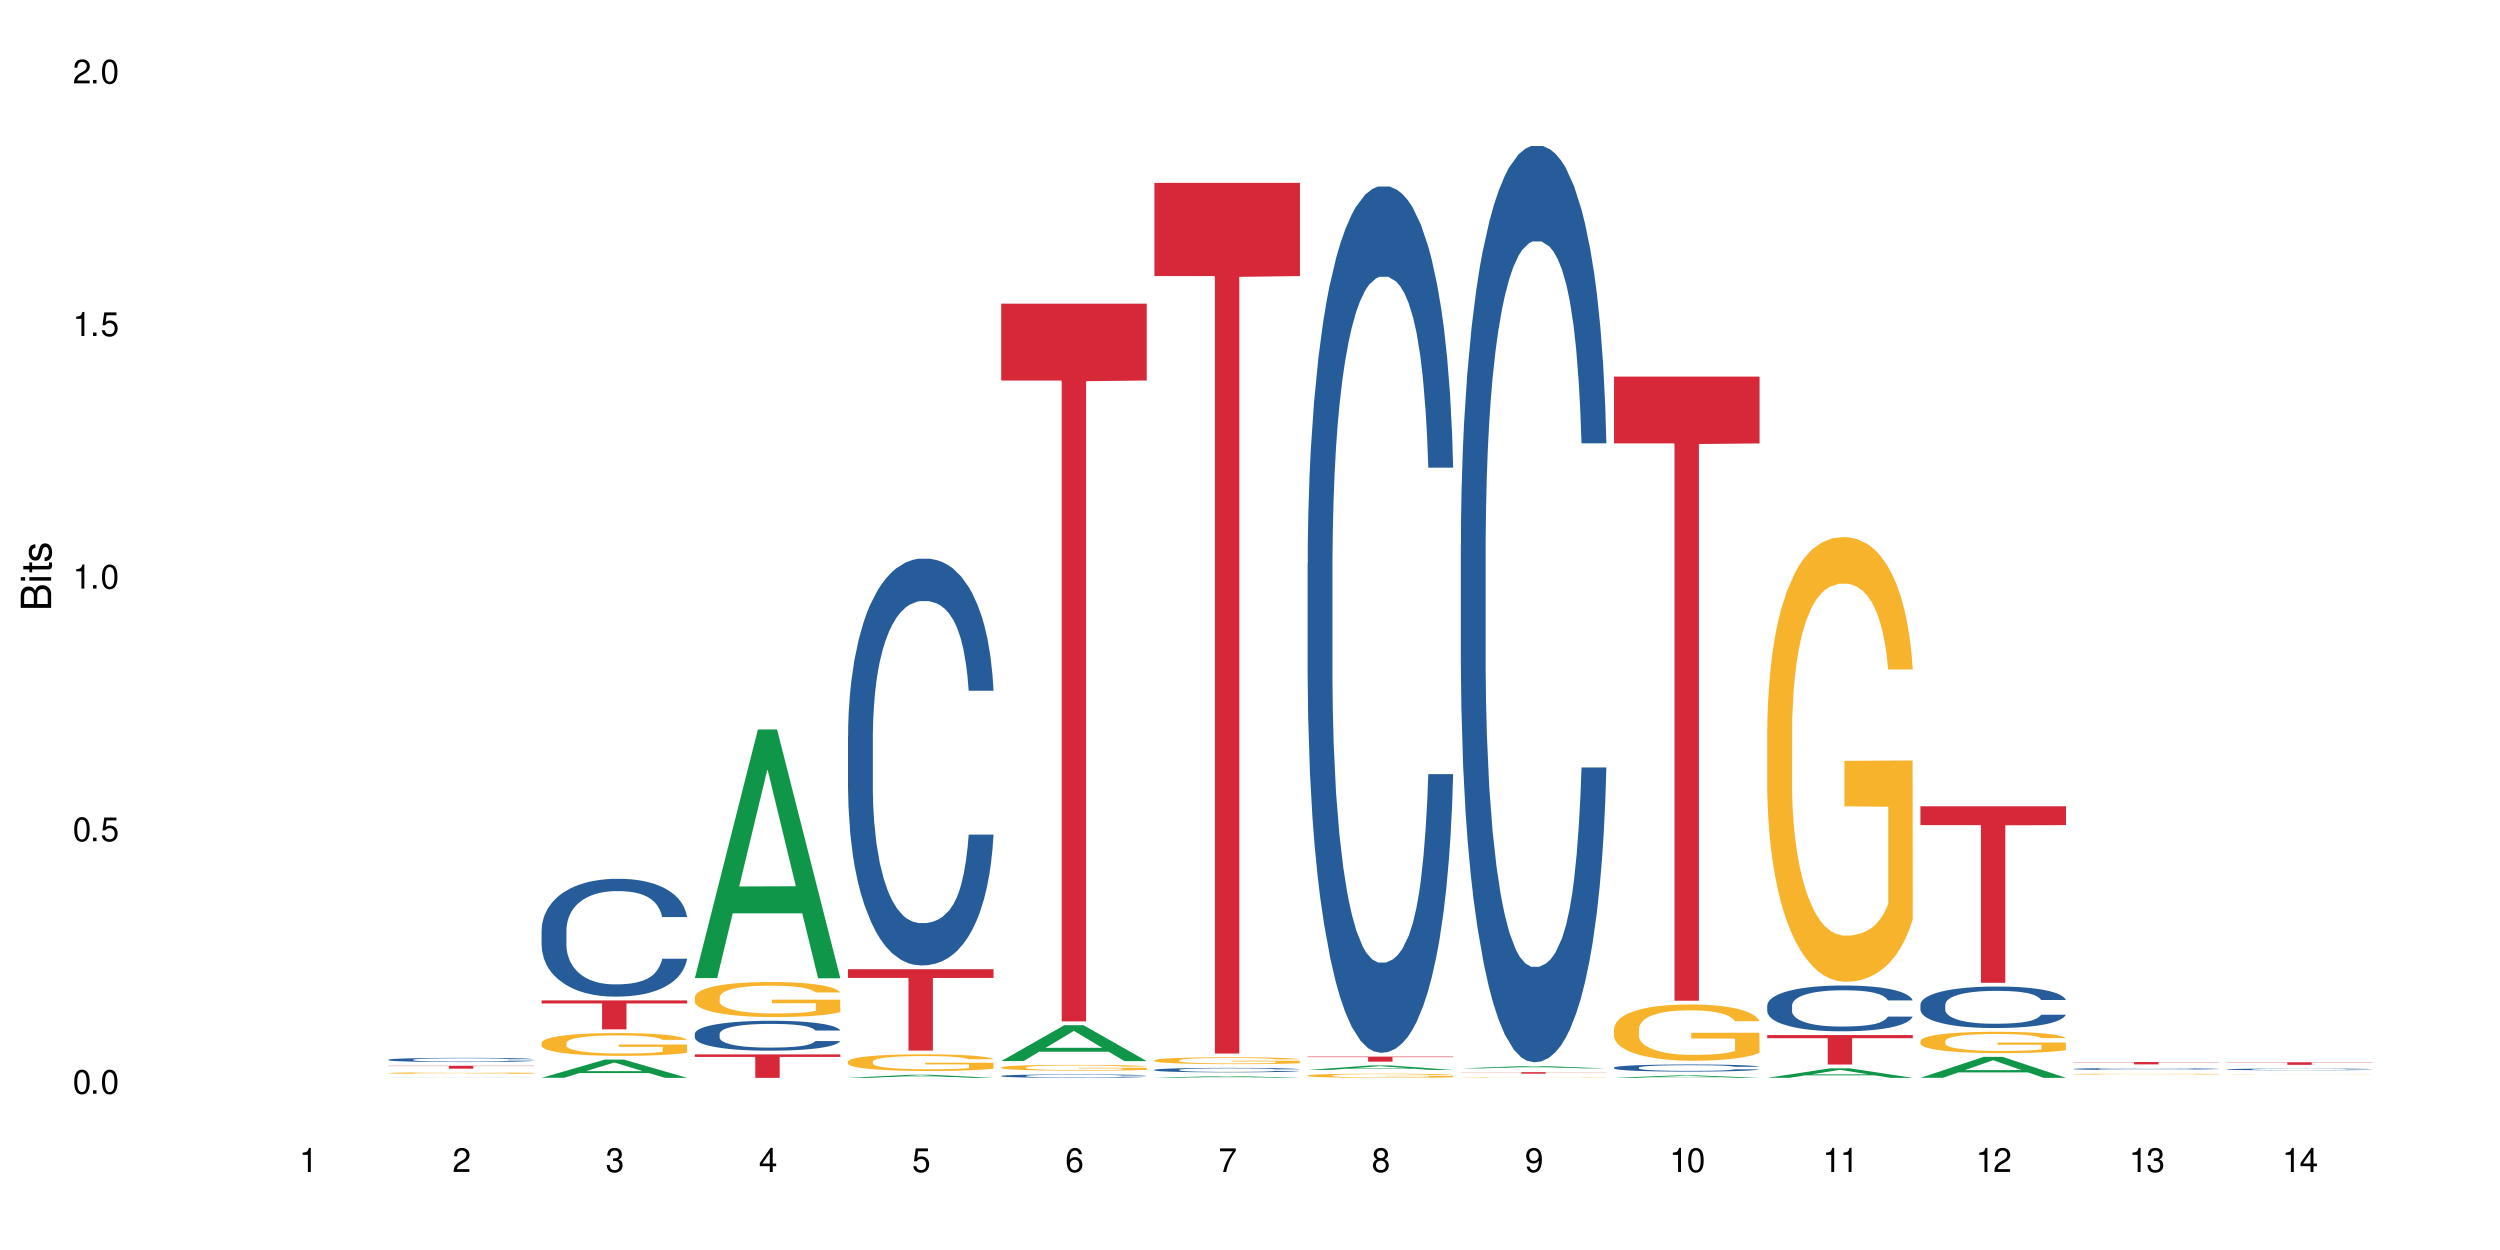 <?xml version="1.0" encoding="UTF-8"?>
<svg xmlns="http://www.w3.org/2000/svg" xmlns:xlink="http://www.w3.org/1999/xlink" width="720" height="360" viewBox="0 0 720 360">
<defs>
<g>
<g id="glyph-0-0">
</g>
<g id="glyph-0-1">
<path d="M 2.641 -6.938 C 2 -6.938 1.422 -6.656 1.078 -6.172 C 0.641 -5.562 0.406 -4.641 0.406 -3.359 C 0.406 -1.016 1.188 0.219 2.641 0.219 C 4.078 0.219 4.859 -1.016 4.859 -3.297 C 4.859 -4.641 4.656 -5.547 4.203 -6.172 C 3.844 -6.656 3.281 -6.938 2.641 -6.938 Z M 2.641 -6.188 C 3.547 -6.188 4 -5.25 4 -3.375 C 4 -1.406 3.562 -0.484 2.625 -0.484 C 1.734 -0.484 1.281 -1.438 1.281 -3.344 C 1.281 -5.25 1.734 -6.188 2.641 -6.188 Z M 2.641 -6.188 "/>
</g>
<g id="glyph-0-2">
<path d="M 1.828 -1 L 0.828 -1 L 0.828 0 L 1.828 0 Z M 1.828 -1 "/>
</g>
<g id="glyph-0-3">
<path d="M 4.562 -6.797 L 1.062 -6.797 L 0.547 -3.094 L 1.328 -3.094 C 1.719 -3.562 2.047 -3.734 2.578 -3.734 C 3.484 -3.734 4.062 -3.109 4.062 -2.094 C 4.062 -1.125 3.484 -0.531 2.578 -0.531 C 1.828 -0.531 1.375 -0.906 1.188 -1.672 L 0.328 -1.672 C 0.453 -1.109 0.547 -0.844 0.75 -0.594 C 1.125 -0.078 1.828 0.219 2.594 0.219 C 3.969 0.219 4.922 -0.781 4.922 -2.219 C 4.922 -3.562 4.031 -4.484 2.719 -4.484 C 2.25 -4.484 1.859 -4.359 1.469 -4.062 L 1.734 -5.969 L 4.562 -5.969 Z M 4.562 -6.797 "/>
</g>
<g id="glyph-0-4">
<path d="M 2.484 -4.938 L 2.484 0 L 3.328 0 L 3.328 -6.938 L 2.766 -6.938 C 2.469 -5.875 2.281 -5.734 0.984 -5.562 L 0.984 -4.938 Z M 2.484 -4.938 "/>
</g>
<g id="glyph-0-5">
<path d="M 4.859 -0.828 L 1.281 -0.828 C 1.359 -1.406 1.672 -1.781 2.5 -2.281 L 3.469 -2.828 C 4.406 -3.344 4.906 -4.062 4.906 -4.906 C 4.906 -5.484 4.672 -6.031 4.266 -6.406 C 3.859 -6.766 3.375 -6.938 2.719 -6.938 C 1.859 -6.938 1.219 -6.625 0.844 -6.031 C 0.609 -5.672 0.5 -5.234 0.484 -4.531 L 1.328 -4.531 C 1.359 -5.016 1.406 -5.281 1.531 -5.516 C 1.75 -5.938 2.188 -6.203 2.703 -6.203 C 3.469 -6.203 4.031 -5.641 4.031 -4.891 C 4.031 -4.344 3.719 -3.859 3.125 -3.516 L 2.234 -3 C 0.812 -2.172 0.406 -1.531 0.328 -0.016 L 4.859 -0.016 Z M 4.859 -0.828 "/>
</g>
<g id="glyph-0-6">
<path d="M 2.125 -3.188 L 2.578 -3.188 C 3.5 -3.188 3.984 -2.766 3.984 -1.922 C 3.984 -1.062 3.469 -0.531 2.594 -0.531 C 1.656 -0.531 1.203 -1 1.156 -2.016 L 0.312 -2.016 C 0.344 -1.453 0.438 -1.094 0.609 -0.781 C 0.953 -0.109 1.625 0.219 2.547 0.219 C 3.953 0.219 4.859 -0.625 4.859 -1.938 C 4.859 -2.828 4.516 -3.297 3.703 -3.594 C 4.344 -3.844 4.656 -4.328 4.656 -5.031 C 4.656 -6.219 3.875 -6.938 2.578 -6.938 C 1.203 -6.938 0.484 -6.172 0.453 -4.703 L 1.297 -4.703 C 1.312 -5.125 1.344 -5.359 1.453 -5.578 C 1.641 -5.969 2.062 -6.203 2.594 -6.203 C 3.344 -6.203 3.797 -5.75 3.797 -5 C 3.797 -4.516 3.609 -4.219 3.25 -4.047 C 3.016 -3.953 2.703 -3.922 2.125 -3.906 Z M 2.125 -3.188 "/>
</g>
<g id="glyph-0-7">
<path d="M 3.141 -1.672 L 3.141 0 L 3.984 0 L 3.984 -1.672 L 4.984 -1.672 L 4.984 -2.438 L 3.984 -2.438 L 3.984 -6.938 L 3.359 -6.938 L 0.266 -2.578 L 0.266 -1.672 Z M 3.141 -2.438 L 1 -2.438 L 3.141 -5.5 Z M 3.141 -2.438 "/>
</g>
<g id="glyph-0-8">
<path d="M 4.781 -5.125 C 4.609 -6.266 3.891 -6.938 2.844 -6.938 C 2.094 -6.938 1.422 -6.578 1.031 -5.953 C 0.594 -5.266 0.406 -4.422 0.406 -3.172 C 0.406 -2 0.578 -1.25 0.984 -0.641 C 1.359 -0.078 1.953 0.219 2.703 0.219 C 3.984 0.219 4.922 -0.75 4.922 -2.094 C 4.922 -3.375 4.062 -4.281 2.844 -4.281 C 2.172 -4.281 1.641 -4.031 1.281 -3.516 C 1.281 -5.234 1.828 -6.188 2.797 -6.188 C 3.391 -6.188 3.797 -5.797 3.938 -5.125 Z M 2.734 -3.531 C 3.547 -3.531 4.062 -2.953 4.062 -2.031 C 4.062 -1.156 3.484 -0.531 2.703 -0.531 C 1.922 -0.531 1.328 -1.188 1.328 -2.078 C 1.328 -2.938 1.906 -3.531 2.734 -3.531 Z M 2.734 -3.531 "/>
</g>
<g id="glyph-0-9">
<path d="M 4.984 -6.797 L 0.438 -6.797 L 0.438 -5.969 L 4.109 -5.969 C 2.5 -3.656 1.828 -2.234 1.328 0 L 2.219 0 C 2.594 -2.172 3.453 -4.047 4.984 -6.094 Z M 4.984 -6.797 "/>
</g>
<g id="glyph-0-10">
<path d="M 3.75 -3.656 C 4.469 -4.094 4.688 -4.438 4.688 -5.078 C 4.688 -6.172 3.844 -6.938 2.641 -6.938 C 1.438 -6.938 0.594 -6.172 0.594 -5.094 C 0.594 -4.438 0.812 -4.094 1.516 -3.656 C 0.734 -3.266 0.359 -2.703 0.359 -1.922 C 0.359 -0.656 1.281 0.219 2.641 0.219 C 3.984 0.219 4.922 -0.656 4.922 -1.922 C 4.922 -2.703 4.531 -3.266 3.75 -3.656 Z M 2.641 -6.188 C 3.359 -6.188 3.812 -5.75 3.812 -5.062 C 3.812 -4.406 3.344 -3.984 2.641 -3.984 C 1.922 -3.984 1.453 -4.406 1.453 -5.078 C 1.453 -5.75 1.922 -6.188 2.641 -6.188 Z M 2.641 -3.266 C 3.484 -3.266 4.062 -2.719 4.062 -1.906 C 4.062 -1.078 3.484 -0.531 2.625 -0.531 C 1.797 -0.531 1.219 -1.094 1.219 -1.906 C 1.219 -2.719 1.781 -3.266 2.641 -3.266 Z M 2.641 -3.266 "/>
</g>
<g id="glyph-0-11">
<path d="M 0.516 -1.578 C 0.672 -0.453 1.406 0.219 2.438 0.219 C 3.188 0.219 3.859 -0.141 4.266 -0.766 C 4.688 -1.453 4.891 -2.297 4.891 -3.547 C 4.891 -4.719 4.703 -5.453 4.312 -6.078 C 3.938 -6.641 3.344 -6.938 2.594 -6.938 C 1.297 -6.938 0.359 -5.969 0.359 -4.625 C 0.359 -3.344 1.234 -2.453 2.453 -2.453 C 3.094 -2.453 3.578 -2.672 4.016 -3.203 C 4 -1.484 3.469 -0.531 2.5 -0.531 C 1.906 -0.531 1.484 -0.906 1.359 -1.578 Z M 2.578 -6.203 C 3.375 -6.203 3.969 -5.531 3.969 -4.641 C 3.969 -3.797 3.391 -3.188 2.547 -3.188 C 1.734 -3.188 1.234 -3.766 1.234 -4.688 C 1.234 -5.562 1.797 -6.203 2.578 -6.203 Z M 2.578 -6.203 "/>
</g>
<g id="glyph-1-0">
</g>
<g id="glyph-1-1">
<path d="M 0 -0.953 L 0 -4.891 C 0 -5.719 -0.234 -6.344 -0.734 -6.797 C -1.188 -7.234 -1.812 -7.469 -2.5 -7.469 C -3.547 -7.469 -4.188 -7 -4.625 -5.875 C -4.984 -6.688 -5.625 -7.094 -6.531 -7.094 C -7.172 -7.094 -7.734 -6.859 -8.141 -6.391 C -8.562 -5.922 -8.75 -5.344 -8.75 -4.5 L -8.75 -0.953 Z M -4.984 -2.062 L -7.766 -2.062 L -7.766 -4.219 C -7.766 -4.844 -7.688 -5.203 -7.453 -5.5 C -7.219 -5.812 -6.859 -5.969 -6.375 -5.969 C -5.891 -5.969 -5.531 -5.812 -5.297 -5.5 C -5.062 -5.203 -4.984 -4.844 -4.984 -4.219 Z M -0.984 -2.062 L -4 -2.062 L -4 -4.781 C -4 -5.766 -3.438 -6.359 -2.484 -6.359 C -1.547 -6.359 -0.984 -5.766 -0.984 -4.781 Z M -0.984 -2.062 "/>
</g>
<g id="glyph-1-2">
<path d="M -6.281 -1.797 L -6.281 -0.797 L 0 -0.797 L 0 -1.797 Z M -8.75 -1.797 L -8.75 -0.797 L -7.484 -0.797 L -7.484 -1.797 Z M -8.75 -1.797 "/>
</g>
<g id="glyph-1-3">
<path d="M -6.281 -3.047 L -6.281 -2.016 L -8.016 -2.016 L -8.016 -1.016 L -6.281 -1.016 L -6.281 -0.172 L -5.469 -0.172 L -5.469 -1.016 L -0.719 -1.016 C -0.078 -1.016 0.281 -1.453 0.281 -2.234 C 0.281 -2.5 0.25 -2.719 0.188 -3.047 L -0.641 -3.047 C -0.609 -2.906 -0.594 -2.766 -0.594 -2.562 C -0.594 -2.141 -0.719 -2.016 -1.156 -2.016 L -5.469 -2.016 L -5.469 -3.047 Z M -6.281 -3.047 "/>
</g>
<g id="glyph-1-4">
<path d="M -4.531 -5.25 C -5.766 -5.25 -6.469 -4.422 -6.469 -2.969 C -6.469 -1.516 -5.719 -0.562 -4.547 -0.562 C -3.562 -0.562 -3.094 -1.062 -2.734 -2.562 L -2.516 -3.484 C -2.344 -4.188 -2.094 -4.469 -1.641 -4.469 C -1.047 -4.469 -0.641 -3.875 -0.641 -3 C -0.641 -2.453 -0.797 -2 -1.062 -1.75 C -1.25 -1.594 -1.422 -1.531 -1.875 -1.469 L -1.875 -0.406 C -0.422 -0.453 0.281 -1.266 0.281 -2.922 C 0.281 -4.5 -0.5 -5.516 -1.719 -5.516 C -2.656 -5.516 -3.172 -4.984 -3.469 -3.734 L -3.703 -2.766 C -3.891 -1.953 -4.156 -1.609 -4.594 -1.609 C -5.188 -1.609 -5.547 -2.125 -5.547 -2.938 C -5.547 -3.75 -5.203 -4.172 -4.531 -4.203 Z M -4.531 -5.25 "/>
</g>
</g>
</defs>
<rect x="-72" y="-36" width="864" height="432" fill="rgb(100%, 100%, 100%)" fill-opacity="1"/>
<path fill-rule="nonzero" fill="rgb(6.275%, 58.824%, 28.235%)" fill-opacity="1" d="M 111.855 310.418 L 111.898 310.418 L 130.035 310.371 L 135.543 310.371 L 153.77 310.418 L 147.367 310.418 L 142.801 310.406 L 122.781 310.406 L 118.301 310.418 L 111.855 310.418 L 124.707 310.402 L 140.961 310.402 L 132.855 310.379 L 132.68 310.379 L 124.66 310.402 L 124.707 310.402 Z M 111.855 310.418 "/>
<path fill-rule="nonzero" fill="rgb(14.51%, 36.078%, 60%)" fill-opacity="1" d="M 111.855 305.188 L 111.906 305.188 L 111.906 305.16 L 112.059 305.117 L 112.418 305.062 L 112.773 305.027 L 113.695 304.961 L 114.973 304.898 L 116.301 304.852 L 117.273 304.82 L 118.141 304.801 L 120.137 304.758 L 121.414 304.738 L 122.793 304.719 L 124.48 304.699 L 125.707 304.688 L 128.469 304.672 L 130.512 304.664 L 132.098 304.66 L 135.523 304.66 L 137.566 304.664 L 139.047 304.672 L 140.684 304.68 L 142.066 304.688 L 144.469 304.715 L 146.613 304.746 L 147.586 304.762 L 149.117 304.797 L 150.293 304.828 L 151.113 304.859 L 152.031 304.898 L 152.852 304.949 L 153.465 305.004 L 153.77 305.055 L 146.613 305.055 L 146.258 305.008 L 145.848 304.973 L 145.082 304.93 L 144.312 304.898 L 143.242 304.863 L 142.27 304.844 L 140.941 304.824 L 139.766 304.809 L 138.539 304.801 L 137.363 304.793 L 135.113 304.785 L 132.504 304.785 L 131.535 304.789 L 129.539 304.797 L 128.469 304.805 L 126.934 304.82 L 125.859 304.836 L 124.582 304.855 L 123.715 304.875 L 122.641 304.906 L 121.875 304.93 L 121.004 304.965 L 120.492 304.996 L 120.031 305.023 L 119.625 305.062 L 119.316 305.102 L 119.113 305.141 L 119.012 305.18 L 119.012 305.352 L 119.113 305.391 L 119.367 305.438 L 120.031 305.508 L 121.004 305.566 L 122.129 305.613 L 123.203 305.645 L 123.816 305.66 L 124.633 305.68 L 125.91 305.699 L 127.75 305.723 L 128.824 305.73 L 130.461 305.738 L 132.148 305.746 L 134.398 305.746 L 136.391 305.738 L 137.719 305.734 L 139.102 305.727 L 140.992 305.707 L 142.168 305.688 L 143.188 305.668 L 143.957 305.648 L 144.469 305.629 L 145.234 305.594 L 145.848 305.559 L 146.309 305.52 L 146.613 305.48 L 153.77 305.48 L 153.465 305.523 L 153.004 305.57 L 152.543 305.602 L 151.828 305.641 L 151.012 305.672 L 149.836 305.711 L 148.863 305.738 L 147.586 305.766 L 146.41 305.785 L 145.133 305.805 L 143.242 305.828 L 142.012 305.84 L 140.684 305.848 L 139.102 305.855 L 137.105 305.863 L 134.961 305.871 L 132.965 305.871 L 130.82 305.867 L 129.234 305.863 L 127.137 305.855 L 124.531 305.832 L 122.641 305.812 L 121.156 305.793 L 119.879 305.77 L 118.449 305.738 L 116.609 305.691 L 115.484 305.652 L 114.715 305.621 L 113.848 305.578 L 113.234 305.539 L 112.52 305.48 L 112.008 305.398 L 111.855 305.34 Z M 111.855 305.188 "/>
<path fill-rule="nonzero" fill="rgb(96.863%, 70.196%, 16.863%)" fill-opacity="1" d="M 111.855 309.039 L 111.906 309.039 L 111.906 309.027 L 112.109 309.012 L 112.621 308.984 L 113.285 308.965 L 114 308.949 L 114.461 308.938 L 115.227 308.926 L 115.891 308.918 L 117.578 308.898 L 119.727 308.883 L 120.902 308.875 L 122.23 308.867 L 124.121 308.859 L 124.992 308.859 L 127.648 308.852 L 130.664 308.848 L 133.988 308.844 L 135.523 308.848 L 137.617 308.848 L 140.48 308.852 L 142.117 308.855 L 143.395 308.859 L 144.723 308.867 L 146.359 308.875 L 147.891 308.883 L 149.117 308.895 L 150.348 308.906 L 151.367 308.918 L 152.238 308.934 L 153.004 308.949 L 153.465 308.965 L 153.77 308.98 L 146.664 308.98 L 146.258 308.965 L 145.797 308.953 L 145.031 308.941 L 144.262 308.93 L 143.496 308.922 L 142.066 308.91 L 140.84 308.906 L 139.305 308.898 L 137.82 308.895 L 129.949 308.895 L 128.52 308.898 L 127.496 308.902 L 126.066 308.91 L 125.195 308.914 L 124.684 308.918 L 123.152 308.93 L 122.129 308.941 L 121.566 308.949 L 120.852 308.961 L 120.34 308.973 L 119.777 308.988 L 119.469 309 L 119.062 309.027 L 119.012 309.102 L 119.164 309.117 L 119.469 309.133 L 119.879 309.148 L 120.492 309.164 L 121.105 309.176 L 122.18 309.191 L 123.102 309.203 L 123.816 309.211 L 125.195 309.223 L 125.758 309.227 L 127.086 309.23 L 128.469 309.238 L 130.152 309.242 L 131.434 309.246 L 139.152 309.246 L 141.094 309.242 L 142.422 309.238 L 143.293 309.234 L 144.363 309.23 L 145.133 309.227 L 145.848 309.223 L 146.715 309.215 L 146.715 309.117 L 134.09 309.117 L 134.09 309.07 L 153.719 309.07 L 153.77 309.23 L 152.699 309.242 L 151.367 309.254 L 150.09 309.262 L 148.762 309.27 L 146.871 309.277 L 145.336 309.281 L 142.984 309.285 L 140.84 309.289 L 138.59 309.293 L 132.148 309.293 L 129.898 309.289 L 128.109 309.289 L 126.473 309.285 L 124.84 309.277 L 122.793 309.27 L 121.465 309.262 L 120.082 309.254 L 118.703 309.242 L 117.477 309.234 L 116.66 309.223 L 115.84 309.215 L 114.973 309.203 L 114.152 309.188 L 113.539 309.176 L 112.98 309.16 L 112.57 309.148 L 112.16 309.129 L 111.957 309.113 L 111.855 309.102 Z M 111.855 309.039 "/>
<path fill-rule="nonzero" fill="rgb(83.922%, 15.686%, 22.353%)" fill-opacity="1" d="M 111.855 306.949 L 153.77 306.949 L 153.77 307.035 L 136.301 307.035 L 136.301 307.77 L 129.273 307.77 L 129.273 307.039 L 129.172 307.035 L 111.855 307.035 Z M 111.855 306.949 "/>
<path fill-rule="nonzero" fill="rgb(6.275%, 58.824%, 28.235%)" fill-opacity="1" d="M 155.977 310.414 L 156.023 310.41 L 174.16 305.168 L 179.668 305.168 L 197.895 310.418 L 191.488 310.418 L 186.922 309.047 L 166.902 309.047 L 162.426 310.414 L 155.977 310.414 L 168.828 308.48 L 185.086 308.477 L 176.98 306.023 L 176.891 306.02 L 176.801 306.035 L 168.785 308.477 L 168.828 308.48 Z M 155.977 310.414 "/>
<path fill-rule="nonzero" fill="rgb(14.51%, 36.078%, 60%)" fill-opacity="1" d="M 155.977 267.871 L 156.027 267.84 L 156.027 267.098 L 156.18 265.918 L 156.539 264.43 L 156.898 263.406 L 157.816 261.578 L 159.094 259.812 L 160.426 258.449 L 161.395 257.641 L 162.266 257.023 L 164.258 255.875 L 165.535 255.285 L 166.918 254.758 L 168.602 254.23 L 169.828 253.922 L 172.59 253.426 L 174.637 253.211 L 176.219 253.117 L 179.645 253.117 L 181.688 253.238 L 183.172 253.395 L 184.809 253.645 L 186.188 253.922 L 188.59 254.605 L 190.738 255.473 L 191.707 255.969 L 193.242 256.93 L 194.418 257.859 L 195.234 258.664 L 196.156 259.812 L 196.973 261.207 L 197.586 262.789 L 197.895 264.121 L 190.738 264.121 L 190.379 262.883 L 189.969 261.922 L 189.203 260.648 L 188.438 259.75 L 187.363 258.852 L 186.391 258.262 L 185.062 257.672 L 183.887 257.301 L 182.66 257.023 L 181.484 256.836 L 179.234 256.648 L 176.629 256.648 L 175.656 256.711 L 173.664 256.961 L 172.59 257.176 L 171.059 257.609 L 169.984 258.016 L 168.707 258.633 L 167.836 259.16 L 166.762 259.969 L 165.996 260.68 L 165.129 261.703 L 164.617 262.477 L 164.156 263.348 L 163.746 264.367 L 163.441 265.453 L 163.234 266.602 L 163.133 267.719 L 163.133 272.523 L 163.234 273.637 L 163.492 274.941 L 164.156 276.832 L 165.129 278.473 L 166.25 279.777 L 167.324 280.707 L 167.938 281.141 L 168.758 281.637 L 170.035 282.258 L 171.875 282.875 L 172.949 283.125 L 174.582 283.371 L 176.27 283.496 L 178.52 283.496 L 180.512 283.371 L 181.844 283.219 L 183.223 282.969 L 185.113 282.441 L 186.289 281.945 L 187.312 281.355 L 188.078 280.77 L 188.59 280.273 L 189.355 279.312 L 189.969 278.258 L 190.43 277.172 L 190.738 276.117 L 197.895 276.117 L 197.586 277.359 L 197.129 278.566 L 196.668 279.465 L 195.953 280.551 L 195.133 281.512 L 193.957 282.598 L 192.988 283.309 L 191.707 284.086 L 190.531 284.676 L 189.254 285.203 L 187.363 285.82 L 186.137 286.133 L 184.809 286.41 L 183.223 286.66 L 181.23 286.875 L 179.082 287 L 177.09 287.031 L 174.941 286.969 L 173.355 286.844 L 171.262 286.566 L 168.652 286.008 L 166.762 285.418 L 165.281 284.828 L 164.004 284.211 L 162.57 283.371 L 160.73 282.008 L 159.605 280.953 L 158.84 280.086 L 157.969 278.879 L 157.355 277.793 L 156.641 276.055 L 156.129 273.855 L 155.977 272.148 Z M 155.977 267.871 "/>
<path fill-rule="nonzero" fill="rgb(96.863%, 70.196%, 16.863%)" fill-opacity="1" d="M 155.977 300.332 L 156.027 300.328 L 156.027 300.207 L 156.234 299.938 L 156.742 299.566 L 157.41 299.258 L 158.125 299.02 L 158.582 298.895 L 159.352 298.715 L 160.016 298.582 L 161.703 298.312 L 163.848 298.059 L 165.023 297.953 L 166.355 297.848 L 168.246 297.734 L 169.113 297.691 L 171.773 297.598 L 174.789 297.539 L 178.109 297.52 L 179.645 297.523 L 181.742 297.551 L 184.602 297.617 L 186.238 297.676 L 187.516 297.734 L 188.848 297.812 L 190.48 297.934 L 192.016 298.078 L 193.242 298.223 L 194.469 298.402 L 195.492 298.594 L 196.359 298.805 L 197.129 299.055 L 197.586 299.266 L 197.895 299.477 L 190.789 299.477 L 190.379 299.266 L 189.918 299.102 L 189.152 298.906 L 188.387 298.762 L 187.617 298.648 L 186.188 298.492 L 184.961 298.395 L 183.426 298.312 L 181.945 298.258 L 180.258 298.223 L 179.234 298.211 L 176.527 298.211 L 174.074 298.25 L 172.641 298.301 L 171.617 298.348 L 170.188 298.438 L 169.32 298.508 L 168.809 298.559 L 167.273 298.742 L 166.25 298.91 L 165.688 299.023 L 164.973 299.207 L 164.461 299.367 L 163.898 299.605 L 163.594 299.789 L 163.184 300.195 L 163.133 301.273 L 163.285 301.504 L 163.594 301.75 L 164.004 301.965 L 164.617 302.191 L 165.23 302.367 L 166.305 302.602 L 167.223 302.758 L 167.938 302.859 L 169.32 303.02 L 169.883 303.074 L 171.211 303.184 L 172.59 303.266 L 174.277 303.34 L 175.555 303.375 L 177.602 303.406 L 180.207 303.406 L 183.273 303.371 L 185.215 303.32 L 186.547 303.273 L 187.414 303.23 L 188.488 303.164 L 189.254 303.105 L 189.969 303.039 L 190.84 302.938 L 190.84 301.504 L 178.215 301.496 L 178.215 300.824 L 197.844 300.82 L 197.895 303.164 L 196.82 303.328 L 195.492 303.484 L 194.215 303.602 L 192.883 303.707 L 190.992 303.82 L 189.461 303.891 L 187.109 303.977 L 184.961 304.031 L 182.711 304.066 L 180.719 304.082 L 178.367 304.09 L 176.27 304.078 L 174.023 304.043 L 172.234 303.992 L 170.598 303.934 L 168.961 303.855 L 166.918 303.73 L 165.586 303.629 L 164.207 303.5 L 162.828 303.352 L 161.602 303.188 L 160.781 303.062 L 159.965 302.918 L 159.094 302.738 L 158.277 302.535 L 157.664 302.348 L 157.102 302.141 L 156.691 301.941 L 156.285 301.672 L 156.078 301.457 L 155.977 301.27 Z M 155.977 300.332 "/>
<path fill-rule="nonzero" fill="rgb(83.922%, 15.686%, 22.353%)" fill-opacity="1" d="M 155.977 288.109 L 197.895 288.109 L 197.895 289 L 180.426 289.008 L 180.426 296.441 L 173.395 296.441 L 173.395 289.016 L 173.293 289 L 155.977 289 Z M 155.977 288.109 "/>
<path fill-rule="nonzero" fill="rgb(6.275%, 58.824%, 28.235%)" fill-opacity="1" d="M 200.102 281.684 L 200.145 281.613 L 218.281 210.082 L 223.789 210.082 L 242.016 281.75 L 235.613 281.75 L 231.047 263.043 L 211.027 263.043 L 206.547 281.684 L 200.102 281.684 L 212.953 255.301 L 229.207 255.234 L 221.102 221.789 L 221.012 221.723 L 220.926 221.926 L 212.906 255.234 L 212.953 255.301 Z M 200.102 281.684 "/>
<path fill-rule="nonzero" fill="rgb(14.51%, 36.078%, 60%)" fill-opacity="1" d="M 200.102 297.738 L 200.152 297.73 L 200.152 297.539 L 200.305 297.242 L 200.664 296.863 L 201.02 296.605 L 201.941 296.141 L 203.219 295.691 L 204.547 295.348 L 205.52 295.141 L 206.387 294.984 L 208.383 294.695 L 209.66 294.543 L 211.039 294.41 L 212.727 294.277 L 213.953 294.199 L 216.715 294.074 L 218.758 294.016 L 220.344 293.992 L 223.77 293.992 L 225.812 294.023 L 227.293 294.066 L 228.93 294.129 L 230.312 294.199 L 232.715 294.371 L 234.859 294.59 L 235.832 294.719 L 237.363 294.961 L 238.539 295.195 L 239.359 295.402 L 240.277 295.691 L 241.098 296.047 L 241.711 296.449 L 242.016 296.785 L 234.859 296.785 L 234.504 296.473 L 234.094 296.227 L 233.328 295.906 L 232.559 295.676 L 231.488 295.449 L 230.516 295.301 L 229.188 295.148 L 228.012 295.055 L 226.785 294.984 L 225.609 294.938 L 223.359 294.891 L 220.75 294.891 L 219.781 294.906 L 217.785 294.969 L 216.715 295.023 L 215.18 295.133 L 214.105 295.238 L 212.828 295.395 L 211.961 295.527 L 210.887 295.73 L 210.117 295.914 L 209.25 296.172 L 208.738 296.367 L 208.277 296.59 L 207.871 296.848 L 207.562 297.125 L 207.359 297.414 L 207.258 297.699 L 207.258 298.918 L 207.359 299.199 L 207.613 299.531 L 208.277 300.012 L 209.25 300.426 L 210.375 300.758 L 211.449 300.992 L 212.062 301.105 L 212.879 301.23 L 214.156 301.387 L 215.996 301.543 L 217.07 301.605 L 218.707 301.672 L 220.395 301.703 L 222.645 301.703 L 224.637 301.672 L 225.965 301.633 L 227.348 301.566 L 229.238 301.434 L 230.414 301.309 L 231.434 301.16 L 232.203 301.008 L 232.715 300.883 L 233.48 300.641 L 234.094 300.371 L 234.555 300.098 L 234.859 299.828 L 242.016 299.828 L 241.711 300.145 L 241.25 300.449 L 240.789 300.68 L 240.074 300.953 L 239.258 301.199 L 238.082 301.473 L 237.109 301.656 L 235.832 301.852 L 234.656 302 L 233.379 302.133 L 231.488 302.293 L 230.258 302.371 L 228.93 302.441 L 227.348 302.504 L 225.352 302.559 L 223.207 302.59 L 221.211 302.598 L 219.066 302.582 L 217.48 302.551 L 215.383 302.48 L 212.777 302.34 L 210.887 302.188 L 209.402 302.039 L 208.125 301.883 L 206.695 301.672 L 204.855 301.324 L 203.73 301.059 L 202.961 300.836 L 202.094 300.531 L 201.48 300.254 L 200.766 299.812 L 200.254 299.254 L 200.102 298.824 Z M 200.102 297.738 "/>
<path fill-rule="nonzero" fill="rgb(96.863%, 70.196%, 16.863%)" fill-opacity="1" d="M 200.102 287.148 L 200.152 287.141 L 200.152 286.953 L 200.355 286.539 L 200.867 285.969 L 201.531 285.5 L 202.246 285.129 L 202.707 284.938 L 203.473 284.66 L 204.137 284.457 L 205.824 284.043 L 207.973 283.656 L 209.148 283.492 L 210.477 283.332 L 212.367 283.16 L 213.238 283.094 L 215.895 282.945 L 218.91 282.855 L 222.234 282.828 L 223.77 282.836 L 225.863 282.871 L 228.727 282.973 L 230.363 283.066 L 231.641 283.16 L 232.969 283.277 L 234.605 283.461 L 236.137 283.684 L 237.363 283.906 L 238.594 284.18 L 239.613 284.477 L 240.484 284.797 L 241.25 285.188 L 241.711 285.508 L 242.016 285.832 L 234.91 285.832 L 234.504 285.508 L 234.043 285.258 L 233.277 284.957 L 232.508 284.734 L 231.742 284.559 L 230.312 284.32 L 229.082 284.172 L 227.551 284.043 L 226.066 283.961 L 224.383 283.906 L 223.359 283.887 L 220.648 283.887 L 218.195 283.949 L 216.766 284.023 L 215.742 284.098 L 214.312 284.238 L 213.441 284.348 L 212.93 284.422 L 211.398 284.707 L 210.375 284.965 L 209.812 285.141 L 209.098 285.414 L 208.586 285.664 L 208.023 286.035 L 207.715 286.309 L 207.309 286.938 L 207.258 288.594 L 207.41 288.945 L 207.715 289.324 L 208.125 289.652 L 208.738 290.004 L 209.352 290.273 L 210.426 290.633 L 211.348 290.871 L 212.062 291.027 L 213.441 291.277 L 214.004 291.359 L 215.332 291.523 L 216.715 291.652 L 218.398 291.766 L 219.68 291.82 L 221.723 291.867 L 224.328 291.867 L 227.398 291.809 L 229.34 291.738 L 230.668 291.664 L 231.539 291.598 L 232.609 291.496 L 233.379 291.406 L 234.094 291.305 L 234.961 291.148 L 234.961 288.945 L 222.336 288.938 L 222.336 287.902 L 241.965 287.895 L 242.016 291.496 L 240.941 291.746 L 239.613 291.984 L 238.336 292.168 L 237.008 292.328 L 235.117 292.5 L 233.582 292.613 L 231.23 292.742 L 229.082 292.824 L 226.836 292.879 L 224.84 292.906 L 222.488 292.914 L 220.395 292.898 L 218.145 292.844 L 216.355 292.77 L 214.719 292.676 L 213.082 292.555 L 211.039 292.363 L 209.711 292.207 L 208.328 292.012 L 206.949 291.781 L 205.723 291.535 L 204.906 291.34 L 204.086 291.121 L 203.219 290.844 L 202.398 290.531 L 201.785 290.242 L 201.223 289.922 L 200.816 289.617 L 200.406 289.203 L 200.203 288.871 L 200.102 288.586 Z M 200.102 287.148 "/>
<path fill-rule="nonzero" fill="rgb(83.922%, 15.686%, 22.353%)" fill-opacity="1" d="M 200.102 303.676 L 242.016 303.676 L 242.016 304.398 L 224.547 304.402 L 224.547 310.418 L 217.52 310.418 L 217.52 304.41 L 217.418 304.398 L 200.102 304.398 Z M 200.102 303.676 "/>
<path fill-rule="nonzero" fill="rgb(6.275%, 58.824%, 28.235%)" fill-opacity="1" d="M 244.223 310.418 L 244.27 310.418 L 262.406 309.523 L 267.914 309.523 L 286.141 310.418 L 279.734 310.418 L 275.168 310.184 L 255.148 310.184 L 250.672 310.418 L 244.223 310.418 L 257.074 310.09 L 273.332 310.086 L 265.227 309.668 L 265.137 309.668 L 265.047 309.672 L 257.031 310.086 L 257.074 310.09 Z M 244.223 310.418 "/>
<path fill-rule="nonzero" fill="rgb(14.51%, 36.078%, 60%)" fill-opacity="1" d="M 244.223 211.883 L 244.273 211.777 L 244.273 209.207 L 244.426 205.137 L 244.785 200 L 245.145 196.465 L 246.062 190.148 L 247.34 184.043 L 248.672 179.332 L 249.641 176.551 L 250.512 174.41 L 252.504 170.445 L 253.781 168.414 L 255.164 166.594 L 256.848 164.773 L 258.074 163.699 L 260.836 161.988 L 262.883 161.238 L 264.465 160.918 L 267.891 160.918 L 269.934 161.344 L 271.418 161.879 L 273.055 162.738 L 274.434 163.699 L 276.836 166.059 L 278.984 169.055 L 279.953 170.77 L 281.488 174.086 L 282.664 177.301 L 283.48 180.082 L 284.402 184.043 L 285.219 188.863 L 285.832 194.324 L 286.141 198.93 L 278.984 198.93 L 278.625 194.645 L 278.215 191.324 L 277.449 186.938 L 276.684 183.832 L 275.609 180.727 L 274.637 178.691 L 273.309 176.656 L 272.133 175.371 L 270.906 174.41 L 269.73 173.766 L 267.48 173.125 L 264.875 173.125 L 263.902 173.336 L 261.91 174.195 L 260.836 174.945 L 259.305 176.441 L 258.23 177.836 L 256.953 179.977 L 256.082 181.797 L 255.008 184.582 L 254.242 187.043 L 253.371 190.578 L 252.863 193.254 L 252.402 196.25 L 251.992 199.785 L 251.688 203.531 L 251.48 207.492 L 251.379 211.348 L 251.379 227.945 L 251.48 231.801 L 251.738 236.297 L 252.402 242.828 L 253.371 248.504 L 254.496 253 L 255.57 256.211 L 256.184 257.711 L 257.004 259.426 L 258.281 261.566 L 260.121 263.707 L 261.195 264.562 L 262.828 265.422 L 264.516 265.848 L 266.766 265.848 L 268.758 265.422 L 270.09 264.883 L 271.469 264.027 L 273.359 262.207 L 274.535 260.496 L 275.559 258.461 L 276.324 256.426 L 276.836 254.711 L 277.602 251.395 L 278.215 247.754 L 278.676 244.004 L 278.984 240.363 L 286.141 240.363 L 285.832 244.648 L 285.371 248.824 L 284.914 251.93 L 284.195 255.676 L 283.379 258.996 L 282.203 262.742 L 281.23 265.207 L 279.953 267.883 L 278.777 269.918 L 277.5 271.738 L 275.609 273.879 L 274.383 274.949 L 273.055 275.914 L 271.469 276.77 L 269.477 277.52 L 267.328 277.949 L 265.336 278.055 L 263.188 277.84 L 261.602 277.414 L 259.508 276.449 L 256.898 274.52 L 255.008 272.488 L 253.527 270.453 L 252.25 268.312 L 250.816 265.422 L 248.977 260.707 L 247.852 257.07 L 247.086 254.07 L 246.215 249.895 L 245.602 246.148 L 244.887 240.152 L 244.375 232.547 L 244.223 226.66 Z M 244.223 211.883 "/>
<path fill-rule="nonzero" fill="rgb(96.863%, 70.196%, 16.863%)" fill-opacity="1" d="M 244.223 305.703 L 244.273 305.699 L 244.273 305.609 L 244.477 305.414 L 244.988 305.141 L 245.652 304.918 L 246.371 304.742 L 246.828 304.652 L 247.598 304.52 L 248.262 304.422 L 249.949 304.227 L 252.094 304.043 L 253.27 303.961 L 254.602 303.887 L 256.492 303.805 L 257.359 303.773 L 260.02 303.703 L 263.035 303.66 L 266.355 303.648 L 267.891 303.652 L 269.988 303.668 L 272.848 303.719 L 274.484 303.762 L 275.762 303.805 L 277.094 303.863 L 278.727 303.949 L 280.262 304.055 L 281.488 304.16 L 282.715 304.293 L 283.738 304.43 L 284.605 304.586 L 285.371 304.77 L 285.832 304.922 L 286.141 305.074 L 279.035 305.074 L 278.625 304.922 L 278.164 304.805 L 277.398 304.66 L 276.633 304.555 L 275.863 304.473 L 274.434 304.355 L 273.207 304.285 L 271.672 304.227 L 270.191 304.188 L 268.504 304.16 L 267.48 304.152 L 264.773 304.152 L 262.32 304.18 L 260.887 304.215 L 259.863 304.25 L 258.434 304.316 L 257.566 304.371 L 257.055 304.406 L 255.52 304.539 L 254.496 304.664 L 253.934 304.746 L 253.219 304.879 L 252.707 304.996 L 252.145 305.172 L 251.84 305.305 L 251.43 305.602 L 251.379 306.391 L 251.531 306.555 L 251.84 306.734 L 252.25 306.895 L 252.863 307.059 L 253.477 307.188 L 254.547 307.359 L 255.469 307.473 L 256.184 307.547 L 257.566 307.664 L 258.129 307.703 L 259.457 307.785 L 260.836 307.844 L 262.523 307.898 L 263.801 307.922 L 265.848 307.945 L 268.453 307.945 L 271.52 307.918 L 273.461 307.883 L 274.793 307.848 L 275.66 307.816 L 276.734 307.77 L 277.5 307.727 L 278.215 307.68 L 279.086 307.605 L 279.086 306.555 L 266.461 306.551 L 266.461 306.062 L 286.09 306.059 L 286.141 307.77 L 285.066 307.887 L 283.738 308.004 L 282.461 308.09 L 281.129 308.164 L 279.238 308.246 L 277.707 308.301 L 275.355 308.363 L 273.207 308.402 L 270.957 308.426 L 268.965 308.441 L 266.613 308.445 L 264.516 308.438 L 262.27 308.41 L 260.477 308.375 L 258.844 308.332 L 257.207 308.273 L 255.164 308.184 L 253.832 308.109 L 252.453 308.016 L 251.074 307.906 L 249.848 307.789 L 249.027 307.695 L 248.211 307.59 L 247.34 307.461 L 246.523 307.309 L 245.91 307.176 L 245.348 307.02 L 244.938 306.875 L 244.531 306.68 L 244.324 306.52 L 244.223 306.387 Z M 244.223 305.703 "/>
<path fill-rule="nonzero" fill="rgb(83.922%, 15.686%, 22.353%)" fill-opacity="1" d="M 244.223 279.133 L 286.141 279.133 L 286.141 281.641 L 268.672 281.664 L 268.672 302.57 L 261.641 302.57 L 261.641 281.684 L 261.539 281.641 L 244.223 281.641 Z M 244.223 279.133 "/>
<path fill-rule="nonzero" fill="rgb(6.275%, 58.824%, 28.235%)" fill-opacity="1" d="M 288.348 305.586 L 288.391 305.578 L 306.527 295.25 L 312.035 295.25 L 330.262 305.598 L 323.859 305.598 L 319.289 302.895 L 299.273 302.895 L 294.793 305.586 L 288.348 305.586 L 301.199 301.777 L 317.453 301.77 L 309.348 296.941 L 309.258 296.93 L 309.172 296.961 L 301.152 301.77 L 301.199 301.777 Z M 288.348 305.586 "/>
<path fill-rule="nonzero" fill="rgb(14.51%, 36.078%, 60%)" fill-opacity="1" d="M 288.348 309.859 L 288.398 309.859 L 288.398 309.84 L 288.551 309.805 L 288.906 309.762 L 289.266 309.73 L 290.188 309.68 L 291.465 309.625 L 292.793 309.586 L 293.766 309.562 L 294.633 309.547 L 296.629 309.512 L 297.906 309.496 L 299.285 309.48 L 300.973 309.465 L 302.199 309.457 L 304.961 309.441 L 307.004 309.434 L 314.059 309.434 L 315.539 309.441 L 317.176 309.445 L 318.559 309.457 L 320.961 309.477 L 323.105 309.5 L 324.078 309.516 L 325.609 309.543 L 326.785 309.57 L 327.605 309.594 L 328.523 309.625 L 329.344 309.668 L 329.957 309.715 L 330.262 309.754 L 323.105 309.754 L 322.75 309.715 L 322.34 309.688 L 321.574 309.652 L 320.805 309.625 L 319.73 309.598 L 318.762 309.582 L 317.434 309.566 L 316.258 309.555 L 315.031 309.547 L 313.855 309.539 L 311.605 309.535 L 308.027 309.535 L 306.031 309.543 L 304.961 309.551 L 303.426 309.562 L 302.352 309.574 L 301.074 309.594 L 300.207 309.609 L 299.133 309.633 L 298.363 309.652 L 297.496 309.684 L 296.984 309.703 L 296.523 309.73 L 296.117 309.758 L 295.809 309.789 L 295.605 309.824 L 295.504 309.855 L 295.504 309.996 L 295.605 310.027 L 295.859 310.066 L 296.523 310.121 L 297.496 310.168 L 298.621 310.207 L 299.695 310.234 L 300.309 310.246 L 301.125 310.262 L 302.402 310.281 L 304.242 310.297 L 305.316 310.305 L 306.953 310.312 L 308.641 310.316 L 310.891 310.316 L 312.883 310.312 L 314.211 310.309 L 315.594 310.301 L 317.484 310.285 L 318.66 310.27 L 319.68 310.254 L 320.449 310.238 L 320.961 310.223 L 321.727 310.195 L 322.34 310.164 L 322.801 310.133 L 323.105 310.102 L 330.262 310.102 L 329.957 310.137 L 329.496 310.172 L 329.035 310.199 L 328.32 310.23 L 327.504 310.258 L 326.328 310.289 L 325.355 310.309 L 324.078 310.332 L 322.902 310.352 L 321.625 310.367 L 319.73 310.383 L 318.504 310.391 L 317.176 310.402 L 315.594 310.406 L 313.598 310.414 L 311.453 310.418 L 307.312 310.418 L 305.727 310.414 L 303.629 310.406 L 301.023 310.391 L 299.133 310.371 L 297.648 310.355 L 296.371 310.336 L 294.941 310.312 L 293.102 310.273 L 291.977 310.242 L 291.207 310.215 L 290.34 310.18 L 289.727 310.148 L 289.012 310.098 L 288.5 310.035 L 288.348 309.984 Z M 288.348 309.859 "/>
<path fill-rule="nonzero" fill="rgb(96.863%, 70.196%, 16.863%)" fill-opacity="1" d="M 288.348 307.395 L 288.398 307.391 L 288.398 307.363 L 288.602 307.293 L 289.113 307.199 L 289.777 307.121 L 290.492 307.059 L 290.953 307.027 L 291.719 306.98 L 292.383 306.945 L 294.07 306.875 L 296.219 306.812 L 297.395 306.785 L 298.723 306.758 L 300.613 306.73 L 301.484 306.719 L 304.141 306.695 L 307.156 306.68 L 310.48 306.676 L 312.012 306.676 L 314.109 306.684 L 316.973 306.699 L 318.609 306.715 L 319.887 306.73 L 321.215 306.75 L 322.852 306.781 L 324.383 306.816 L 325.609 306.855 L 326.836 306.898 L 327.859 306.949 L 328.73 307.004 L 329.496 307.066 L 329.957 307.121 L 330.262 307.176 L 323.156 307.176 L 322.75 307.121 L 322.289 307.078 L 321.523 307.027 L 320.754 306.992 L 319.988 306.961 L 318.559 306.922 L 317.328 306.898 L 315.797 306.875 L 314.312 306.863 L 312.629 306.855 L 311.605 306.852 L 308.895 306.852 L 306.441 306.863 L 305.012 306.875 L 303.988 306.887 L 302.559 306.91 L 301.688 306.926 L 301.176 306.941 L 299.645 306.988 L 298.621 307.031 L 298.059 307.059 L 297.344 307.105 L 296.832 307.148 L 296.27 307.207 L 295.961 307.254 L 295.555 307.359 L 295.504 307.633 L 295.656 307.691 L 295.961 307.758 L 296.371 307.812 L 296.984 307.871 L 297.598 307.914 L 298.672 307.973 L 299.594 308.012 L 300.309 308.039 L 301.688 308.082 L 302.25 308.094 L 303.578 308.121 L 304.961 308.145 L 306.645 308.164 L 307.926 308.172 L 309.969 308.18 L 312.574 308.18 L 315.645 308.172 L 317.586 308.156 L 318.914 308.145 L 319.785 308.133 L 320.855 308.117 L 321.625 308.102 L 322.34 308.086 L 323.207 308.059 L 323.207 307.691 L 310.582 307.691 L 310.582 307.52 L 330.211 307.52 L 330.262 308.117 L 329.188 308.16 L 327.859 308.199 L 326.582 308.23 L 325.254 308.258 L 323.363 308.285 L 321.828 308.305 L 319.477 308.324 L 317.328 308.34 L 315.082 308.348 L 313.086 308.352 L 310.734 308.355 L 308.641 308.352 L 306.391 308.344 L 304.602 308.328 L 302.965 308.312 L 301.328 308.293 L 299.285 308.262 L 297.957 308.234 L 296.574 308.203 L 295.195 308.164 L 293.969 308.125 L 293.152 308.094 L 292.332 308.055 L 291.465 308.008 L 290.645 307.957 L 290.031 307.91 L 289.469 307.855 L 289.062 307.805 L 288.652 307.734 L 288.449 307.68 L 288.348 307.633 Z M 288.348 307.395 "/>
<path fill-rule="nonzero" fill="rgb(83.922%, 15.686%, 22.353%)" fill-opacity="1" d="M 288.348 87.461 L 330.262 87.461 L 330.262 109.586 L 312.793 109.781 L 312.793 294.172 L 305.766 294.172 L 305.766 109.977 L 305.664 109.586 L 288.348 109.586 Z M 288.348 87.461 "/>
<path fill-rule="nonzero" fill="rgb(6.275%, 58.824%, 28.235%)" fill-opacity="1" d="M 332.469 310.418 L 332.512 310.418 L 350.652 309.91 L 356.16 309.91 L 374.387 310.418 L 367.98 310.418 L 363.414 310.285 L 343.395 310.285 L 338.918 310.418 L 332.469 310.418 L 345.32 310.23 L 361.578 310.23 L 353.473 309.996 L 353.293 309.996 L 345.277 310.23 L 345.32 310.23 Z M 332.469 310.418 "/>
<path fill-rule="nonzero" fill="rgb(14.51%, 36.078%, 60%)" fill-opacity="1" d="M 332.469 308.109 L 332.52 308.109 L 332.52 308.082 L 332.672 308.035 L 333.031 307.98 L 333.391 307.941 L 334.309 307.871 L 335.586 307.805 L 336.918 307.754 L 337.887 307.723 L 338.758 307.699 L 340.75 307.656 L 342.027 307.637 L 343.406 307.613 L 345.094 307.594 L 346.32 307.582 L 349.082 307.566 L 351.129 307.555 L 356.137 307.555 L 358.18 307.559 L 359.664 307.562 L 361.301 307.574 L 362.68 307.582 L 365.082 307.609 L 367.23 307.641 L 368.199 307.66 L 369.734 307.695 L 370.91 307.73 L 371.727 307.762 L 372.648 307.805 L 373.465 307.859 L 374.078 307.918 L 374.387 307.969 L 367.23 307.969 L 366.871 307.922 L 366.461 307.887 L 365.695 307.836 L 364.93 307.805 L 363.855 307.77 L 362.883 307.746 L 361.555 307.727 L 360.379 307.711 L 359.152 307.699 L 357.977 307.695 L 355.727 307.688 L 352.148 307.688 L 350.156 307.699 L 349.082 307.707 L 347.547 307.723 L 346.477 307.738 L 345.199 307.762 L 344.328 307.781 L 343.254 307.812 L 342.488 307.84 L 341.617 307.879 L 341.109 307.906 L 340.648 307.938 L 340.238 307.977 L 339.934 308.02 L 339.727 308.062 L 339.625 308.105 L 339.625 308.285 L 339.727 308.328 L 339.984 308.379 L 340.648 308.449 L 341.617 308.512 L 342.742 308.559 L 343.816 308.594 L 344.43 308.613 L 345.25 308.629 L 346.527 308.652 L 348.367 308.676 L 349.441 308.688 L 351.074 308.695 L 352.762 308.699 L 355.012 308.699 L 357.004 308.695 L 358.336 308.691 L 359.715 308.68 L 361.605 308.66 L 362.781 308.641 L 363.805 308.621 L 364.57 308.598 L 365.082 308.578 L 365.848 308.543 L 366.461 308.504 L 366.922 308.461 L 367.23 308.422 L 374.387 308.422 L 374.078 308.469 L 373.617 308.516 L 373.16 308.547 L 372.441 308.59 L 371.625 308.625 L 370.449 308.668 L 369.477 308.695 L 368.199 308.723 L 367.023 308.746 L 365.746 308.766 L 363.855 308.789 L 362.629 308.801 L 361.301 308.812 L 359.715 308.82 L 357.723 308.828 L 355.574 308.832 L 353.582 308.836 L 351.434 308.832 L 349.848 308.828 L 347.754 308.816 L 345.145 308.797 L 343.254 308.773 L 341.773 308.75 L 340.496 308.727 L 339.062 308.695 L 337.223 308.645 L 336.098 308.605 L 335.332 308.57 L 334.461 308.527 L 333.848 308.484 L 333.133 308.418 L 332.621 308.336 L 332.469 308.273 Z M 332.469 308.109 "/>
<path fill-rule="nonzero" fill="rgb(96.863%, 70.196%, 16.863%)" fill-opacity="1" d="M 332.469 305.344 L 332.52 305.344 L 332.52 305.305 L 332.723 305.223 L 333.234 305.113 L 333.898 305.02 L 334.617 304.949 L 335.074 304.91 L 335.844 304.855 L 336.508 304.816 L 338.195 304.734 L 340.34 304.66 L 341.516 304.625 L 342.848 304.594 L 344.738 304.562 L 345.605 304.547 L 348.266 304.52 L 351.281 304.5 L 354.602 304.496 L 356.137 304.496 L 358.23 304.504 L 361.094 304.523 L 362.73 304.543 L 364.008 304.562 L 365.336 304.586 L 366.973 304.621 L 368.508 304.664 L 369.734 304.707 L 370.961 304.762 L 371.984 304.82 L 372.852 304.883 L 373.617 304.957 L 374.078 305.023 L 374.387 305.086 L 367.281 305.086 L 366.871 305.023 L 366.41 304.973 L 365.645 304.914 L 364.879 304.871 L 364.109 304.836 L 362.68 304.789 L 361.453 304.762 L 359.918 304.734 L 358.438 304.719 L 356.75 304.707 L 355.727 304.703 L 353.02 304.703 L 350.566 304.715 L 349.133 304.73 L 348.109 304.746 L 346.68 304.773 L 345.812 304.793 L 345.301 304.809 L 343.766 304.863 L 342.742 304.914 L 342.18 304.949 L 341.465 305.004 L 340.953 305.055 L 340.391 305.125 L 340.086 305.18 L 339.676 305.301 L 339.625 305.629 L 339.777 305.695 L 340.086 305.77 L 340.496 305.836 L 341.109 305.902 L 341.723 305.957 L 342.793 306.027 L 343.715 306.074 L 344.43 306.105 L 345.812 306.152 L 346.371 306.168 L 347.703 306.203 L 349.082 306.227 L 350.77 306.25 L 352.047 306.262 L 354.094 306.27 L 356.699 306.27 L 359.766 306.258 L 361.707 306.242 L 363.039 306.23 L 363.906 306.215 L 364.98 306.195 L 365.746 306.18 L 366.461 306.16 L 367.332 306.129 L 367.332 305.695 L 354.707 305.695 L 354.707 305.492 L 374.336 305.488 L 374.387 306.195 L 373.312 306.246 L 371.984 306.293 L 370.707 306.328 L 369.375 306.359 L 367.484 306.395 L 365.953 306.414 L 363.602 306.441 L 361.453 306.457 L 359.203 306.469 L 357.211 306.473 L 354.859 306.477 L 352.762 306.473 L 350.512 306.461 L 348.723 306.445 L 347.09 306.43 L 345.453 306.406 L 343.406 306.367 L 342.078 306.336 L 340.699 306.297 L 339.32 306.254 L 338.094 306.203 L 337.273 306.164 L 336.457 306.121 L 335.586 306.07 L 334.77 306.008 L 334.156 305.949 L 333.594 305.887 L 333.184 305.828 L 332.777 305.746 L 332.57 305.684 L 332.469 305.625 Z M 332.469 305.344 "/>
<path fill-rule="nonzero" fill="rgb(83.922%, 15.686%, 22.353%)" fill-opacity="1" d="M 332.469 52.66 L 374.387 52.66 L 374.387 79.504 L 356.918 79.738 L 356.918 303.418 L 349.887 303.418 L 349.887 79.973 L 349.785 79.504 L 332.469 79.504 Z M 332.469 52.66 "/>
<path fill-rule="nonzero" fill="rgb(6.275%, 58.824%, 28.235%)" fill-opacity="1" d="M 376.594 308.145 L 376.637 308.145 L 394.773 306.84 L 400.281 306.84 L 418.508 308.145 L 412.105 308.145 L 407.535 307.805 L 387.52 307.805 L 383.039 308.145 L 376.594 308.145 L 389.445 307.664 L 405.699 307.664 L 397.594 307.055 L 397.504 307.051 L 397.414 307.055 L 389.398 307.664 L 389.445 307.664 Z M 376.594 308.145 "/>
<path fill-rule="nonzero" fill="rgb(14.51%, 36.078%, 60%)" fill-opacity="1" d="M 376.594 162.281 L 376.645 162.051 L 376.645 156.578 L 376.797 147.914 L 377.152 136.965 L 377.512 129.441 L 378.434 115.984 L 379.711 102.988 L 381.039 92.953 L 382.012 87.023 L 382.879 82.461 L 384.871 74.023 L 386.152 69.691 L 387.531 65.816 L 389.219 61.938 L 390.445 59.656 L 393.207 56.008 L 395.25 54.41 L 396.836 53.727 L 400.258 53.727 L 402.305 54.641 L 403.785 55.781 L 405.422 57.605 L 406.801 59.656 L 409.207 64.676 L 411.352 71.059 L 412.324 74.707 L 413.855 81.777 L 415.031 88.621 L 415.852 94.551 L 416.77 102.988 L 417.59 113.25 L 418.203 124.879 L 418.508 134.688 L 411.352 134.688 L 410.996 125.562 L 410.586 118.496 L 409.82 109.145 L 409.051 102.531 L 407.977 95.918 L 407.008 91.586 L 405.68 87.25 L 404.504 84.516 L 403.277 82.461 L 402.102 81.094 L 399.852 79.727 L 397.242 79.727 L 396.273 80.184 L 394.277 82.008 L 393.207 83.602 L 391.672 86.797 L 390.598 89.762 L 389.32 94.32 L 388.453 98.199 L 387.379 104.129 L 386.609 109.371 L 385.742 116.898 L 385.23 122.598 L 384.77 128.984 L 384.363 136.512 L 384.055 144.492 L 383.852 152.93 L 383.75 161.141 L 383.75 196.488 L 383.852 204.699 L 384.105 214.277 L 384.77 228.188 L 385.742 240.273 L 386.867 249.852 L 387.941 256.691 L 388.555 259.887 L 389.371 263.535 L 390.648 268.098 L 392.488 272.656 L 393.562 274.48 L 395.199 276.305 L 396.887 277.219 L 399.137 277.219 L 401.129 276.305 L 402.457 275.164 L 403.836 273.34 L 405.73 269.465 L 406.906 265.816 L 407.926 261.48 L 408.695 257.148 L 409.207 253.5 L 409.973 246.43 L 410.586 238.676 L 411.047 230.695 L 411.352 222.941 L 418.508 222.941 L 418.203 232.062 L 417.742 240.957 L 417.281 247.57 L 416.566 255.555 L 415.75 262.621 L 414.574 270.605 L 413.602 275.848 L 412.324 281.551 L 411.148 285.883 L 409.871 289.762 L 407.977 294.32 L 406.75 296.602 L 405.422 298.656 L 403.836 300.48 L 401.844 302.074 L 399.695 302.988 L 397.703 303.215 L 395.559 302.758 L 393.973 301.848 L 391.875 299.793 L 389.27 295.691 L 387.379 291.355 L 385.895 287.023 L 384.617 282.465 L 383.188 276.305 L 381.348 266.27 L 380.223 258.52 L 379.453 252.133 L 378.586 243.238 L 377.973 235.258 L 377.258 222.484 L 376.746 206.293 L 376.594 193.75 Z M 376.594 162.281 "/>
<path fill-rule="nonzero" fill="rgb(96.863%, 70.196%, 16.863%)" fill-opacity="1" d="M 376.594 309.734 L 376.645 309.734 L 376.645 309.711 L 376.848 309.664 L 377.359 309.598 L 378.023 309.539 L 378.738 309.496 L 379.199 309.473 L 379.965 309.441 L 380.629 309.418 L 382.316 309.367 L 384.465 309.32 L 385.641 309.301 L 386.969 309.285 L 388.859 309.262 L 389.73 309.254 L 392.387 309.238 L 395.402 309.227 L 398.727 309.223 L 400.258 309.227 L 402.355 309.23 L 405.219 309.242 L 406.855 309.254 L 408.133 309.262 L 409.461 309.277 L 411.098 309.301 L 412.629 309.324 L 413.855 309.352 L 415.082 309.383 L 416.105 309.418 L 416.977 309.457 L 417.742 309.504 L 418.203 309.543 L 418.508 309.578 L 411.402 309.578 L 410.996 309.543 L 410.535 309.512 L 409.766 309.477 L 409 309.449 L 408.234 309.43 L 406.801 309.402 L 405.574 309.383 L 404.043 309.367 L 402.559 309.359 L 400.871 309.352 L 399.852 309.348 L 397.141 309.348 L 394.688 309.355 L 393.258 309.367 L 392.234 309.375 L 390.801 309.391 L 389.934 309.402 L 389.422 309.414 L 387.891 309.445 L 386.867 309.477 L 386.305 309.496 L 385.59 309.531 L 385.078 309.559 L 384.516 309.605 L 384.207 309.637 L 383.801 309.711 L 383.75 309.906 L 383.902 309.949 L 384.207 309.992 L 384.617 310.031 L 385.23 310.074 L 385.844 310.105 L 386.918 310.148 L 387.836 310.176 L 388.555 310.195 L 389.934 310.223 L 390.496 310.234 L 391.824 310.254 L 393.207 310.27 L 394.891 310.281 L 396.172 310.289 L 398.215 310.293 L 400.82 310.293 L 403.891 310.289 L 405.832 310.277 L 407.16 310.27 L 408.031 310.262 L 409.102 310.25 L 409.871 310.238 L 410.586 310.227 L 411.453 310.211 L 411.453 309.949 L 398.828 309.945 L 398.828 309.824 L 418.457 309.824 L 418.508 310.25 L 417.434 310.281 L 416.105 310.309 L 414.828 310.332 L 413.5 310.348 L 411.609 310.371 L 410.074 310.383 L 407.723 310.398 L 405.574 310.406 L 403.328 310.414 L 401.332 310.418 L 396.887 310.418 L 394.637 310.41 L 392.848 310.402 L 391.211 310.391 L 389.574 310.375 L 387.531 310.352 L 386.203 310.336 L 384.82 310.312 L 383.441 310.285 L 382.215 310.254 L 381.398 310.23 L 380.578 310.207 L 379.711 310.172 L 378.891 310.137 L 378.277 310.102 L 377.715 310.062 L 377.309 310.027 L 376.898 309.98 L 376.695 309.941 L 376.594 309.906 Z M 376.594 309.734 "/>
<path fill-rule="nonzero" fill="rgb(83.922%, 15.686%, 22.353%)" fill-opacity="1" d="M 376.594 304.293 L 418.508 304.293 L 418.508 304.449 L 401.039 304.453 L 401.039 305.762 L 394.012 305.762 L 394.012 304.453 L 393.91 304.449 L 376.594 304.449 Z M 376.594 304.293 "/>
<path fill-rule="nonzero" fill="rgb(6.275%, 58.824%, 28.235%)" fill-opacity="1" d="M 420.715 307.703 L 420.758 307.703 L 438.898 307.023 L 444.406 307.023 L 462.633 307.703 L 456.227 307.703 L 451.66 307.523 L 431.641 307.523 L 427.164 307.703 L 420.715 307.703 L 433.566 307.453 L 449.824 307.453 L 441.719 307.133 L 441.629 307.133 L 441.539 307.137 L 433.523 307.453 L 433.566 307.453 Z M 420.715 307.703 "/>
<path fill-rule="nonzero" fill="rgb(14.51%, 36.078%, 60%)" fill-opacity="1" d="M 420.715 156.867 L 420.766 156.629 L 420.766 150.836 L 420.918 141.672 L 421.277 130.094 L 421.637 122.133 L 422.555 107.898 L 423.832 94.148 L 425.164 83.535 L 426.133 77.266 L 427.004 72.441 L 428.996 63.516 L 430.273 58.93 L 431.652 54.832 L 433.34 50.73 L 434.566 48.316 L 437.328 44.457 L 439.371 42.77 L 440.957 42.047 L 444.383 42.047 L 446.426 43.012 L 447.91 44.215 L 449.547 46.145 L 450.926 48.316 L 453.328 53.625 L 455.477 60.379 L 456.445 64.238 L 457.98 71.715 L 459.156 78.953 L 459.973 85.223 L 460.895 94.148 L 461.711 105.004 L 462.324 117.309 L 462.633 127.68 L 455.477 127.68 L 455.117 118.031 L 454.707 110.555 L 453.941 100.664 L 453.176 93.668 L 452.102 86.672 L 451.129 82.09 L 449.801 77.504 L 448.625 74.609 L 447.398 72.441 L 446.223 70.992 L 443.973 69.543 L 441.367 69.543 L 440.395 70.027 L 438.402 71.957 L 437.328 73.645 L 435.793 77.023 L 434.723 80.16 L 433.441 84.984 L 432.574 89.086 L 431.5 95.355 L 430.734 100.902 L 429.863 108.863 L 429.355 114.895 L 428.895 121.648 L 428.484 129.609 L 428.18 138.055 L 427.973 146.977 L 427.871 155.664 L 427.871 193.051 L 427.973 201.738 L 428.23 211.867 L 428.895 226.582 L 429.863 239.367 L 430.988 249.5 L 432.062 256.734 L 432.676 260.113 L 433.496 263.973 L 434.773 268.797 L 436.613 273.621 L 437.688 275.551 L 439.32 277.48 L 441.008 278.445 L 443.258 278.445 L 445.25 277.48 L 446.582 276.273 L 447.961 274.344 L 449.852 270.246 L 451.027 266.387 L 452.051 261.801 L 452.816 257.219 L 453.328 253.359 L 454.094 245.879 L 454.707 237.68 L 455.168 229.234 L 455.477 221.035 L 462.633 221.035 L 462.324 230.684 L 461.863 240.09 L 461.406 247.086 L 460.688 255.531 L 459.871 263.008 L 458.695 271.449 L 457.723 277 L 456.445 283.031 L 455.27 287.613 L 453.992 291.715 L 452.102 296.539 L 450.875 298.949 L 449.547 301.121 L 447.961 303.051 L 445.969 304.738 L 443.82 305.703 L 441.828 305.945 L 439.68 305.465 L 438.094 304.5 L 436 302.328 L 433.391 297.984 L 431.5 293.402 L 430.02 288.82 L 428.742 283.996 L 427.309 277.48 L 425.469 266.867 L 424.344 258.664 L 423.578 251.91 L 422.707 242.504 L 422.094 234.062 L 421.379 220.551 L 420.867 203.426 L 420.715 190.156 Z M 420.715 156.867 "/>
<path fill-rule="nonzero" fill="rgb(96.863%, 70.196%, 16.863%)" fill-opacity="1" d="M 420.715 310.352 L 420.766 310.352 L 420.969 310.348 L 421.48 310.34 L 422.145 310.336 L 422.863 310.332 L 423.32 310.328 L 424.09 310.324 L 424.754 310.324 L 426.441 310.316 L 428.586 310.312 L 429.762 310.312 L 431.094 310.309 L 433.852 310.309 L 436.512 310.305 L 449.34 310.305 L 450.977 310.309 L 453.582 310.309 L 455.219 310.312 L 456.754 310.312 L 459.207 310.32 L 460.23 310.324 L 461.098 310.328 L 461.863 310.332 L 462.324 310.336 L 462.633 310.34 L 455.527 310.34 L 455.117 310.336 L 454.656 310.332 L 453.125 310.324 L 452.355 310.324 L 450.926 310.32 L 449.699 310.32 L 448.164 310.316 L 437.379 310.316 L 436.355 310.32 L 433.547 310.32 L 432.012 310.324 L 430.988 310.328 L 430.426 310.332 L 429.711 310.332 L 429.199 310.336 L 428.637 310.34 L 428.332 310.344 L 427.922 310.352 L 427.871 310.371 L 428.023 310.375 L 428.332 310.379 L 428.742 310.383 L 429.355 310.387 L 429.969 310.387 L 431.039 310.395 L 431.961 310.395 L 432.676 310.398 L 434.059 310.398 L 434.617 310.402 L 437.328 310.402 L 439.016 310.406 L 451.285 310.406 L 452.152 310.402 L 453.992 310.402 L 454.707 310.398 L 455.578 310.398 L 455.578 310.375 L 442.953 310.375 L 442.953 310.363 L 462.582 310.363 L 462.633 310.402 L 461.559 310.406 L 460.23 310.406 L 458.953 310.41 L 457.621 310.41 L 455.73 310.414 L 454.195 310.414 L 451.848 310.418 L 436.969 310.418 L 435.336 310.414 L 431.652 310.414 L 430.324 310.41 L 428.945 310.41 L 427.566 310.406 L 426.336 310.402 L 425.52 310.402 L 424.703 310.398 L 423.832 310.395 L 423.016 310.391 L 422.402 310.387 L 421.84 310.383 L 421.43 310.383 L 421.023 310.375 L 420.816 310.371 L 420.715 310.371 Z M 420.715 310.352 "/>
<path fill-rule="nonzero" fill="rgb(83.922%, 15.686%, 22.353%)" fill-opacity="1" d="M 420.715 308.781 L 462.633 308.781 L 462.633 308.828 L 445.16 308.828 L 445.16 309.227 L 438.133 309.227 L 438.133 308.828 L 420.715 308.828 Z M 420.715 308.781 "/>
<path fill-rule="nonzero" fill="rgb(6.275%, 58.824%, 28.235%)" fill-opacity="1" d="M 464.836 310.418 L 464.883 310.418 L 483.02 309.699 L 488.527 309.699 L 506.754 310.418 L 500.352 310.418 L 495.781 310.23 L 475.766 310.23 L 471.285 310.418 L 464.836 310.418 L 477.691 310.152 L 493.945 310.152 L 485.84 309.816 L 485.75 309.816 L 485.66 309.82 L 477.645 310.152 L 477.691 310.152 Z M 464.836 310.418 "/>
<path fill-rule="nonzero" fill="rgb(14.51%, 36.078%, 60%)" fill-opacity="1" d="M 464.836 307.465 L 464.891 307.461 L 464.891 307.418 L 465.043 307.348 L 465.398 307.258 L 465.758 307.195 L 466.68 307.086 L 467.957 306.977 L 469.285 306.895 L 470.258 306.848 L 471.125 306.809 L 473.117 306.738 L 474.398 306.703 L 475.777 306.672 L 477.465 306.641 L 478.691 306.621 L 481.453 306.59 L 483.496 306.578 L 485.082 306.574 L 488.504 306.574 L 490.551 306.582 L 492.031 306.59 L 493.668 306.605 L 495.047 306.621 L 497.453 306.664 L 499.598 306.715 L 500.57 306.746 L 502.102 306.805 L 503.277 306.859 L 504.098 306.906 L 505.016 306.977 L 505.836 307.062 L 506.449 307.156 L 506.754 307.238 L 499.598 307.238 L 499.242 307.164 L 498.832 307.105 L 498.066 307.027 L 497.297 306.973 L 496.223 306.918 L 495.254 306.883 L 493.926 306.848 L 492.75 306.824 L 491.523 306.809 L 490.348 306.797 L 488.098 306.785 L 485.488 306.785 L 484.52 306.789 L 482.523 306.805 L 481.453 306.816 L 479.918 306.844 L 478.844 306.867 L 477.566 306.906 L 476.695 306.938 L 475.625 306.988 L 474.855 307.031 L 473.988 307.09 L 473.477 307.137 L 473.016 307.191 L 472.609 307.254 L 472.301 307.316 L 472.098 307.387 L 471.996 307.453 L 471.996 307.746 L 472.098 307.812 L 472.352 307.891 L 473.016 308.004 L 473.988 308.105 L 475.113 308.184 L 476.188 308.238 L 476.801 308.266 L 477.617 308.297 L 478.895 308.332 L 480.734 308.371 L 481.809 308.387 L 483.445 308.402 L 485.133 308.41 L 487.383 308.41 L 489.375 308.402 L 490.703 308.391 L 492.082 308.375 L 493.977 308.344 L 495.152 308.316 L 496.172 308.277 L 496.941 308.242 L 497.453 308.215 L 498.219 308.156 L 498.832 308.094 L 499.293 308.027 L 499.598 307.961 L 506.754 307.961 L 506.449 308.039 L 505.988 308.109 L 505.527 308.164 L 504.812 308.23 L 503.996 308.289 L 502.82 308.355 L 501.848 308.398 L 500.57 308.445 L 499.395 308.48 L 498.117 308.512 L 496.223 308.551 L 494.996 308.566 L 493.668 308.586 L 492.082 308.598 L 490.09 308.613 L 487.941 308.621 L 485.949 308.621 L 483.801 308.617 L 482.219 308.609 L 480.121 308.594 L 477.516 308.559 L 475.625 308.523 L 474.141 308.488 L 472.863 308.453 L 471.434 308.402 L 469.594 308.32 L 468.469 308.254 L 467.699 308.203 L 466.832 308.129 L 466.219 308.062 L 465.504 307.957 L 464.992 307.824 L 464.836 307.723 Z M 464.836 307.465 "/>
<path fill-rule="nonzero" fill="rgb(96.863%, 70.196%, 16.863%)" fill-opacity="1" d="M 464.836 296.23 L 464.891 296.215 L 464.891 295.918 L 465.094 295.254 L 465.605 294.336 L 466.27 293.582 L 466.984 292.988 L 467.445 292.68 L 468.211 292.234 L 468.875 291.91 L 470.562 291.242 L 472.711 290.621 L 473.887 290.355 L 475.215 290.105 L 477.105 289.824 L 477.977 289.719 L 480.633 289.48 L 483.648 289.336 L 486.973 289.289 L 488.504 289.305 L 490.602 289.363 L 493.465 289.527 L 495.102 289.676 L 496.379 289.824 L 497.707 290.016 L 499.344 290.312 L 500.875 290.664 L 502.102 291.02 L 503.328 291.465 L 504.352 291.938 L 505.223 292.457 L 505.988 293.078 L 506.449 293.598 L 506.754 294.113 L 499.648 294.113 L 499.242 293.598 L 498.781 293.195 L 498.012 292.707 L 497.246 292.352 L 496.48 292.07 L 495.047 291.688 L 493.82 291.449 L 492.289 291.242 L 490.805 291.109 L 489.117 291.02 L 488.098 290.992 L 485.387 290.992 L 482.934 291.094 L 481.504 291.215 L 480.48 291.332 L 479.047 291.555 L 478.18 291.73 L 477.668 291.852 L 476.137 292.309 L 475.113 292.723 L 474.551 293.004 L 473.836 293.449 L 473.324 293.848 L 472.762 294.441 L 472.453 294.883 L 472.047 295.891 L 471.996 298.555 L 472.148 299.117 L 472.453 299.723 L 472.863 300.258 L 473.477 300.82 L 474.09 301.246 L 475.164 301.824 L 476.082 302.211 L 476.801 302.461 L 478.18 302.859 L 478.742 302.992 L 480.07 303.262 L 481.453 303.469 L 483.137 303.645 L 484.418 303.734 L 486.461 303.809 L 489.066 303.809 L 492.137 303.719 L 494.078 303.602 L 495.406 303.48 L 496.277 303.379 L 497.348 303.215 L 498.117 303.066 L 498.832 302.906 L 499.699 302.652 L 499.699 299.117 L 487.074 299.102 L 487.074 297.445 L 506.703 297.43 L 506.754 303.215 L 505.68 303.617 L 504.352 304 L 503.074 304.297 L 501.746 304.547 L 499.855 304.828 L 498.32 305.008 L 495.969 305.215 L 493.82 305.348 L 491.574 305.438 L 489.578 305.48 L 487.227 305.496 L 485.133 305.465 L 482.883 305.375 L 481.094 305.258 L 479.457 305.109 L 477.82 304.918 L 475.777 304.605 L 474.449 304.355 L 473.066 304.043 L 471.688 303.676 L 470.461 303.273 L 469.645 302.965 L 468.824 302.609 L 467.957 302.164 L 467.137 301.66 L 466.523 301.203 L 465.961 300.684 L 465.555 300.195 L 465.145 299.531 L 464.941 298.996 L 464.836 298.539 Z M 464.836 296.23 "/>
<path fill-rule="nonzero" fill="rgb(83.922%, 15.686%, 22.353%)" fill-opacity="1" d="M 464.836 108.469 L 506.754 108.469 L 506.754 127.707 L 489.285 127.879 L 489.285 288.211 L 482.258 288.211 L 482.258 128.047 L 482.156 127.707 L 464.836 127.707 Z M 464.836 108.469 "/>
<path fill-rule="nonzero" fill="rgb(6.275%, 58.824%, 28.235%)" fill-opacity="1" d="M 508.961 310.414 L 509.004 310.414 L 527.145 307.672 L 532.652 307.672 L 550.879 310.418 L 544.473 310.418 L 539.906 309.703 L 519.887 309.703 L 515.41 310.414 L 508.961 310.414 L 521.812 309.406 L 538.07 309.402 L 529.965 308.121 L 529.875 308.117 L 529.785 308.125 L 521.77 309.402 L 521.812 309.406 Z M 508.961 310.414 "/>
<path fill-rule="nonzero" fill="rgb(14.51%, 36.078%, 60%)" fill-opacity="1" d="M 508.961 289.57 L 509.012 289.559 L 509.012 289.27 L 509.164 288.809 L 509.523 288.23 L 509.883 287.836 L 510.801 287.125 L 512.078 286.438 L 513.406 285.906 L 514.379 285.594 L 515.25 285.355 L 517.242 284.91 L 518.52 284.68 L 519.898 284.477 L 521.586 284.27 L 522.812 284.148 L 525.574 283.957 L 527.617 283.871 L 529.203 283.836 L 532.629 283.836 L 534.672 283.887 L 536.156 283.945 L 537.793 284.043 L 539.172 284.148 L 541.574 284.414 L 543.723 284.754 L 544.691 284.945 L 546.227 285.316 L 547.402 285.68 L 548.219 285.992 L 549.141 286.438 L 549.957 286.98 L 550.57 287.594 L 550.879 288.113 L 543.723 288.113 L 543.363 287.629 L 542.953 287.258 L 542.188 286.762 L 541.422 286.414 L 540.348 286.066 L 539.375 285.836 L 538.047 285.605 L 536.871 285.461 L 535.645 285.355 L 534.469 285.281 L 532.219 285.211 L 529.613 285.211 L 528.641 285.234 L 526.648 285.328 L 525.574 285.414 L 524.039 285.582 L 522.969 285.738 L 521.688 285.98 L 520.82 286.184 L 519.746 286.5 L 518.98 286.773 L 518.109 287.172 L 517.602 287.473 L 517.141 287.812 L 516.73 288.207 L 516.426 288.629 L 516.219 289.074 L 516.117 289.508 L 516.117 291.375 L 516.219 291.809 L 516.477 292.316 L 517.141 293.051 L 518.109 293.688 L 519.234 294.195 L 520.309 294.555 L 520.922 294.723 L 521.742 294.914 L 523.02 295.156 L 524.859 295.398 L 525.934 295.492 L 527.566 295.59 L 529.254 295.637 L 531.504 295.637 L 533.496 295.59 L 534.828 295.531 L 536.207 295.434 L 538.098 295.23 L 539.273 295.035 L 540.297 294.809 L 541.062 294.578 L 541.574 294.387 L 542.34 294.012 L 542.953 293.602 L 543.414 293.184 L 543.723 292.773 L 550.879 292.773 L 550.57 293.254 L 550.109 293.723 L 549.652 294.074 L 548.934 294.496 L 548.117 294.867 L 546.941 295.289 L 545.969 295.566 L 544.691 295.867 L 543.516 296.098 L 542.238 296.301 L 540.348 296.543 L 539.121 296.66 L 537.793 296.77 L 536.207 296.867 L 534.215 296.949 L 532.066 297 L 530.074 297.012 L 527.926 296.988 L 526.34 296.938 L 524.246 296.832 L 521.637 296.613 L 519.746 296.387 L 518.266 296.156 L 516.988 295.914 L 515.555 295.59 L 513.715 295.059 L 512.59 294.652 L 511.824 294.312 L 510.953 293.844 L 510.34 293.422 L 509.625 292.75 L 509.113 291.895 L 508.961 291.23 Z M 508.961 289.57 "/>
<path fill-rule="nonzero" fill="rgb(96.863%, 70.196%, 16.863%)" fill-opacity="1" d="M 508.961 209.535 L 509.012 209.418 L 509.012 207.078 L 509.215 201.812 L 509.727 194.562 L 510.391 188.598 L 511.109 183.918 L 511.566 181.461 L 512.336 177.953 L 513 175.379 L 514.688 170.113 L 516.832 165.203 L 518.008 163.098 L 519.336 161.105 L 521.23 158.887 L 522.098 158.066 L 524.758 156.195 L 527.773 155.023 L 531.094 154.672 L 532.629 154.789 L 534.723 155.258 L 537.586 156.547 L 539.223 157.715 L 540.5 158.887 L 541.828 160.406 L 543.465 162.746 L 545 165.551 L 546.227 168.359 L 547.453 171.867 L 548.477 175.613 L 549.344 179.707 L 550.109 184.617 L 550.57 188.711 L 550.879 192.809 L 543.773 192.809 L 543.363 188.711 L 542.902 185.555 L 542.137 181.695 L 541.371 178.887 L 540.602 176.664 L 539.172 173.625 L 537.945 171.75 L 536.41 170.113 L 534.93 169.062 L 533.242 168.359 L 532.219 168.125 L 529.512 168.125 L 527.055 168.945 L 525.625 169.879 L 524.602 170.816 L 523.172 172.57 L 522.301 173.973 L 521.793 174.91 L 520.258 178.535 L 519.234 181.812 L 518.672 184.035 L 517.957 187.543 L 517.445 190.703 L 516.883 195.379 L 516.578 198.891 L 516.168 206.844 L 516.117 227.898 L 516.27 232.344 L 516.578 237.141 L 516.988 241.352 L 517.602 245.797 L 518.215 249.188 L 519.285 253.75 L 520.207 256.793 L 520.922 258.781 L 522.301 261.938 L 522.863 262.992 L 524.195 265.098 L 525.574 266.734 L 527.262 268.137 L 528.539 268.84 L 530.582 269.426 L 533.191 269.426 L 536.258 268.723 L 538.199 267.785 L 539.531 266.852 L 540.398 266.031 L 541.473 264.746 L 542.238 263.574 L 542.953 262.289 L 543.824 260.301 L 543.824 232.344 L 531.195 232.227 L 531.195 219.125 L 550.828 219.008 L 550.879 264.746 L 549.805 267.902 L 548.477 270.945 L 547.195 273.285 L 545.867 275.273 L 543.977 277.496 L 542.441 278.898 L 540.09 280.535 L 537.945 281.59 L 535.695 282.293 L 533.703 282.641 L 531.352 282.758 L 529.254 282.523 L 527.004 281.824 L 525.215 280.887 L 523.582 279.719 L 521.945 278.195 L 519.898 275.742 L 518.57 273.754 L 517.191 271.297 L 515.812 268.371 L 514.582 265.215 L 513.766 262.758 L 512.949 259.949 L 512.078 256.441 L 511.262 252.465 L 510.648 248.836 L 510.086 244.742 L 509.676 240.883 L 509.266 235.617 L 509.062 231.406 L 508.961 227.781 Z M 508.961 209.535 "/>
<path fill-rule="nonzero" fill="rgb(83.922%, 15.686%, 22.353%)" fill-opacity="1" d="M 508.961 298.09 L 550.879 298.09 L 550.879 299 L 533.406 299.008 L 533.406 306.594 L 526.379 306.594 L 526.379 299.016 L 526.277 299 L 508.961 299 Z M 508.961 298.09 "/>
<path fill-rule="nonzero" fill="rgb(6.275%, 58.824%, 28.235%)" fill-opacity="1" d="M 553.082 310.414 L 553.129 310.406 L 571.266 304.387 L 576.773 304.387 L 595 310.418 L 588.598 310.418 L 584.027 308.844 L 564.012 308.844 L 559.531 310.414 L 553.082 310.414 L 565.938 308.191 L 582.191 308.188 L 574.086 305.371 L 573.996 305.367 L 573.906 305.383 L 565.891 308.188 L 565.938 308.191 Z M 553.082 310.414 "/>
<path fill-rule="nonzero" fill="rgb(14.51%, 36.078%, 60%)" fill-opacity="1" d="M 553.082 289.328 L 553.137 289.316 L 553.137 289.055 L 553.289 288.641 L 553.645 288.117 L 554.004 287.758 L 554.926 287.113 L 556.203 286.492 L 557.531 286.012 L 558.504 285.727 L 559.371 285.508 L 561.363 285.105 L 562.645 284.898 L 564.023 284.711 L 565.711 284.527 L 566.938 284.418 L 569.695 284.242 L 571.742 284.164 L 573.328 284.133 L 576.75 284.133 L 578.797 284.176 L 580.277 284.23 L 581.914 284.316 L 583.293 284.418 L 585.695 284.656 L 587.844 284.961 L 588.816 285.137 L 590.348 285.477 L 591.523 285.805 L 592.344 286.086 L 593.262 286.492 L 594.082 286.98 L 594.695 287.539 L 595 288.008 L 587.844 288.008 L 587.484 287.57 L 587.078 287.234 L 586.312 286.785 L 585.543 286.469 L 584.469 286.152 L 583.5 285.945 L 582.172 285.738 L 580.996 285.605 L 579.766 285.508 L 578.59 285.441 L 576.344 285.379 L 573.734 285.379 L 572.766 285.398 L 570.77 285.484 L 569.695 285.562 L 568.164 285.715 L 567.09 285.855 L 565.812 286.074 L 564.941 286.262 L 563.871 286.547 L 563.102 286.797 L 562.234 287.156 L 561.723 287.43 L 561.262 287.734 L 560.855 288.094 L 560.547 288.477 L 560.344 288.883 L 560.242 289.273 L 560.242 290.965 L 560.344 291.359 L 560.598 291.816 L 561.262 292.484 L 562.234 293.062 L 563.359 293.52 L 564.434 293.848 L 565.047 294 L 565.863 294.176 L 567.141 294.395 L 568.98 294.613 L 570.055 294.699 L 571.691 294.789 L 573.379 294.832 L 575.625 294.832 L 577.621 294.789 L 578.949 294.734 L 580.328 294.645 L 582.223 294.461 L 583.398 294.285 L 584.418 294.078 L 585.188 293.871 L 585.695 293.695 L 586.465 293.355 L 587.078 292.984 L 587.539 292.605 L 587.844 292.234 L 595 292.234 L 594.695 292.668 L 594.234 293.094 L 593.773 293.41 L 593.059 293.793 L 592.242 294.133 L 591.066 294.516 L 590.094 294.766 L 588.816 295.039 L 587.641 295.246 L 586.363 295.434 L 584.469 295.648 L 583.242 295.758 L 581.914 295.859 L 580.328 295.945 L 578.336 296.02 L 576.188 296.066 L 574.195 296.074 L 572.047 296.055 L 570.465 296.012 L 568.367 295.91 L 565.762 295.715 L 563.871 295.508 L 562.387 295.301 L 561.109 295.082 L 559.68 294.789 L 557.836 294.309 L 556.715 293.938 L 555.945 293.629 L 555.078 293.203 L 554.465 292.824 L 553.75 292.211 L 553.238 291.438 L 553.082 290.836 Z M 553.082 289.328 "/>
<path fill-rule="nonzero" fill="rgb(96.863%, 70.196%, 16.863%)" fill-opacity="1" d="M 553.082 299.789 L 553.137 299.785 L 553.137 299.672 L 553.34 299.418 L 553.852 299.07 L 554.516 298.785 L 555.23 298.559 L 555.691 298.441 L 556.457 298.273 L 557.121 298.148 L 558.809 297.895 L 560.957 297.66 L 562.133 297.559 L 563.461 297.461 L 565.352 297.355 L 566.223 297.316 L 568.879 297.227 L 571.895 297.172 L 575.219 297.152 L 576.75 297.16 L 578.848 297.184 L 581.711 297.242 L 583.348 297.301 L 584.625 297.355 L 585.953 297.43 L 587.59 297.543 L 589.121 297.676 L 590.348 297.812 L 591.574 297.98 L 592.598 298.16 L 593.469 298.355 L 594.234 298.594 L 594.695 298.789 L 595 298.984 L 587.895 298.984 L 587.484 298.789 L 587.027 298.637 L 586.258 298.453 L 585.492 298.316 L 584.727 298.211 L 583.293 298.062 L 582.066 297.973 L 580.535 297.895 L 579.051 297.844 L 577.363 297.812 L 576.344 297.801 L 573.633 297.801 L 571.18 297.84 L 569.75 297.883 L 568.727 297.93 L 567.293 298.016 L 566.426 298.082 L 565.914 298.125 L 564.383 298.301 L 563.359 298.457 L 562.797 298.566 L 562.082 298.734 L 561.57 298.887 L 561.008 299.109 L 560.699 299.277 L 560.293 299.66 L 560.242 300.672 L 560.395 300.887 L 560.699 301.117 L 561.109 301.32 L 561.723 301.531 L 562.336 301.695 L 563.41 301.914 L 564.328 302.062 L 565.047 302.156 L 566.426 302.309 L 566.988 302.359 L 568.316 302.461 L 569.695 302.539 L 571.383 302.605 L 572.66 302.641 L 574.707 302.668 L 577.312 302.668 L 580.383 302.633 L 582.324 302.59 L 583.652 302.543 L 584.52 302.504 L 585.594 302.445 L 586.363 302.387 L 587.078 302.324 L 587.945 302.23 L 587.945 300.887 L 575.32 300.879 L 575.32 300.25 L 594.949 300.246 L 595 302.445 L 593.926 302.594 L 592.598 302.742 L 591.32 302.855 L 589.992 302.949 L 588.102 303.055 L 586.566 303.125 L 584.215 303.203 L 582.066 303.254 L 579.82 303.285 L 577.824 303.305 L 575.473 303.309 L 573.379 303.297 L 571.129 303.266 L 569.34 303.219 L 567.703 303.164 L 566.066 303.09 L 564.023 302.973 L 562.695 302.875 L 561.312 302.758 L 559.934 302.617 L 558.707 302.465 L 557.891 302.348 L 557.07 302.215 L 556.203 302.043 L 555.383 301.852 L 554.77 301.68 L 554.207 301.48 L 553.801 301.297 L 553.391 301.043 L 553.188 300.84 L 553.082 300.668 Z M 553.082 299.789 "/>
<path fill-rule="nonzero" fill="rgb(83.922%, 15.686%, 22.353%)" fill-opacity="1" d="M 553.082 232.195 L 595 232.195 L 595 237.641 L 577.531 237.688 L 577.531 283.055 L 570.504 283.055 L 570.504 237.734 L 570.402 237.641 L 553.082 237.641 Z M 553.082 232.195 "/>
<path fill-rule="nonzero" fill="rgb(14.51%, 36.078%, 60%)" fill-opacity="1" d="M 597.207 307.848 L 597.258 307.848 L 597.258 307.836 L 597.41 307.816 L 597.77 307.793 L 598.125 307.777 L 599.047 307.746 L 600.324 307.719 L 601.652 307.695 L 602.625 307.684 L 603.496 307.676 L 605.488 307.656 L 606.766 307.648 L 608.145 307.637 L 609.832 307.629 L 611.059 307.625 L 613.82 307.617 L 615.863 307.613 L 622.918 307.613 L 624.402 307.617 L 626.039 307.621 L 627.418 307.625 L 629.82 307.637 L 631.969 307.648 L 632.938 307.656 L 634.473 307.672 L 635.648 307.688 L 636.465 307.699 L 637.387 307.719 L 638.203 307.742 L 638.816 307.766 L 639.125 307.789 L 631.969 307.789 L 631.609 307.77 L 631.199 307.754 L 630.434 307.73 L 629.668 307.719 L 628.594 307.703 L 627.621 307.695 L 626.293 307.684 L 625.117 307.68 L 623.891 307.676 L 622.715 307.672 L 620.465 307.668 L 616.887 307.668 L 614.895 307.672 L 613.82 307.676 L 612.285 307.684 L 611.215 307.691 L 609.934 307.699 L 609.066 307.707 L 607.992 307.723 L 607.227 307.734 L 606.355 307.75 L 605.848 307.762 L 605.387 307.773 L 604.977 307.793 L 604.672 307.809 L 604.465 307.828 L 604.363 307.844 L 604.363 307.922 L 604.465 307.938 L 604.723 307.961 L 605.387 307.992 L 606.355 308.016 L 607.48 308.039 L 608.555 308.051 L 609.168 308.059 L 609.988 308.066 L 611.266 308.078 L 613.105 308.086 L 614.18 308.09 L 615.812 308.094 L 617.5 308.098 L 619.75 308.098 L 621.742 308.094 L 623.074 308.094 L 624.453 308.09 L 626.344 308.078 L 627.52 308.07 L 628.543 308.062 L 629.309 308.055 L 629.82 308.047 L 630.586 308.031 L 631.199 308.012 L 631.66 307.996 L 631.969 307.98 L 639.125 307.98 L 638.816 308 L 638.355 308.02 L 637.898 308.031 L 637.18 308.051 L 636.363 308.066 L 635.188 308.082 L 634.215 308.094 L 632.938 308.105 L 631.762 308.117 L 630.484 308.125 L 628.594 308.133 L 627.367 308.141 L 626.039 308.145 L 624.453 308.148 L 622.461 308.152 L 616.172 308.152 L 614.586 308.148 L 612.492 308.145 L 609.883 308.137 L 607.992 308.129 L 606.512 308.117 L 605.23 308.109 L 603.801 308.094 L 601.961 308.074 L 600.836 308.055 L 600.07 308.043 L 599.199 308.023 L 598.586 308.004 L 597.871 307.977 L 597.359 307.941 L 597.207 307.914 Z M 597.207 307.848 "/>
<path fill-rule="nonzero" fill="rgb(96.863%, 70.196%, 16.863%)" fill-opacity="1" d="M 597.207 309.348 L 597.258 309.344 L 597.258 309.34 L 597.461 309.328 L 597.973 309.312 L 598.637 309.301 L 599.355 309.293 L 599.812 309.285 L 600.582 309.281 L 601.246 309.273 L 602.934 309.262 L 605.078 309.254 L 606.254 309.25 L 607.582 309.246 L 609.477 309.238 L 610.344 309.238 L 613.004 309.234 L 616.02 309.23 L 622.969 309.23 L 625.832 309.234 L 627.469 309.238 L 628.746 309.238 L 630.074 309.242 L 631.711 309.246 L 633.246 309.254 L 634.473 309.258 L 635.699 309.266 L 636.723 309.273 L 637.59 309.285 L 638.355 309.293 L 638.816 309.301 L 639.125 309.312 L 632.02 309.312 L 631.609 309.301 L 631.148 309.297 L 629.617 309.281 L 628.848 309.277 L 627.418 309.27 L 626.191 309.266 L 624.656 309.262 L 623.176 309.262 L 621.488 309.258 L 617.758 309.258 L 615.301 309.262 L 613.871 309.262 L 612.848 309.266 L 611.418 309.27 L 610.547 309.27 L 610.039 309.273 L 608.504 309.281 L 607.48 309.289 L 606.918 309.293 L 606.203 309.301 L 605.691 309.305 L 605.129 309.316 L 604.824 309.324 L 604.414 309.34 L 604.363 309.383 L 604.516 309.395 L 604.824 309.402 L 605.23 309.414 L 605.848 309.422 L 606.461 309.43 L 607.531 309.438 L 608.453 309.445 L 609.168 309.449 L 610.547 309.457 L 611.109 309.457 L 612.441 309.461 L 613.82 309.465 L 615.508 309.469 L 616.785 309.469 L 618.828 309.473 L 621.438 309.473 L 624.504 309.469 L 626.445 309.469 L 627.777 309.465 L 628.645 309.465 L 629.719 309.461 L 630.484 309.457 L 631.199 309.457 L 632.07 309.453 L 632.07 309.395 L 619.441 309.395 L 619.441 309.367 L 639.074 309.367 L 639.125 309.461 L 638.051 309.469 L 636.723 309.473 L 635.441 309.48 L 634.113 309.484 L 632.223 309.488 L 630.688 309.492 L 628.336 309.496 L 626.191 309.496 L 623.941 309.5 L 617.5 309.5 L 615.25 309.496 L 613.461 309.496 L 611.828 309.492 L 610.191 309.488 L 608.145 309.484 L 606.816 309.48 L 605.438 309.477 L 604.055 309.469 L 602.828 309.461 L 601.195 309.453 L 600.324 309.445 L 599.508 309.438 L 598.895 309.43 L 598.332 309.418 L 597.922 309.41 L 597.512 309.398 L 597.309 309.391 L 597.207 309.383 Z M 597.207 309.348 "/>
<path fill-rule="nonzero" fill="rgb(83.922%, 15.686%, 22.353%)" fill-opacity="1" d="M 597.207 305.863 L 639.125 305.863 L 639.125 305.938 L 621.652 305.938 L 621.652 306.535 L 614.625 306.535 L 614.625 305.938 L 597.207 305.938 Z M 597.207 305.863 "/>
<path fill-rule="nonzero" fill="rgb(14.51%, 36.078%, 60%)" fill-opacity="1" d="M 641.328 307.965 L 641.383 307.965 L 641.383 307.953 L 641.535 307.938 L 641.891 307.914 L 642.25 307.898 L 643.172 307.871 L 644.449 307.848 L 645.777 307.828 L 646.75 307.816 L 647.617 307.805 L 649.609 307.789 L 650.891 307.781 L 652.27 307.773 L 653.957 307.766 L 655.184 307.762 L 657.941 307.754 L 659.988 307.75 L 667.043 307.75 L 668.523 307.754 L 670.16 307.758 L 671.539 307.762 L 673.941 307.77 L 676.09 307.785 L 677.062 307.789 L 678.594 307.805 L 679.77 307.82 L 680.59 307.832 L 681.508 307.848 L 682.328 307.867 L 682.941 307.891 L 683.246 307.91 L 676.09 307.91 L 675.73 307.891 L 675.324 307.879 L 674.555 307.859 L 673.789 307.848 L 672.715 307.832 L 671.746 307.824 L 670.414 307.816 L 669.242 307.809 L 668.012 307.805 L 666.836 307.805 L 664.59 307.801 L 661.012 307.801 L 659.016 307.805 L 657.941 307.809 L 656.41 307.816 L 655.336 307.82 L 654.059 307.828 L 653.188 307.836 L 652.117 307.848 L 651.348 307.859 L 650.48 307.875 L 649.969 307.887 L 649.508 307.898 L 649.102 307.914 L 648.793 307.93 L 648.59 307.945 L 648.484 307.961 L 648.484 308.031 L 648.59 308.051 L 648.844 308.066 L 649.508 308.098 L 650.48 308.121 L 651.605 308.141 L 652.68 308.152 L 653.293 308.16 L 654.109 308.168 L 655.387 308.176 L 657.227 308.184 L 658.301 308.188 L 659.938 308.191 L 661.625 308.195 L 663.871 308.195 L 665.867 308.191 L 667.195 308.188 L 668.574 308.188 L 670.469 308.18 L 671.645 308.172 L 672.664 308.164 L 673.434 308.152 L 673.941 308.145 L 674.711 308.133 L 675.324 308.117 L 675.785 308.102 L 676.09 308.086 L 683.246 308.086 L 682.941 308.105 L 682.48 308.121 L 682.02 308.133 L 681.305 308.148 L 680.484 308.164 L 679.309 308.18 L 678.34 308.191 L 677.062 308.203 L 675.887 308.211 L 674.609 308.219 L 672.715 308.227 L 671.488 308.23 L 670.16 308.234 L 668.574 308.238 L 666.582 308.242 L 664.434 308.246 L 660.293 308.246 L 658.711 308.242 L 656.613 308.238 L 654.008 308.23 L 652.117 308.223 L 650.633 308.215 L 649.355 308.203 L 647.926 308.191 L 646.082 308.172 L 644.961 308.156 L 644.191 308.145 L 643.324 308.125 L 642.711 308.109 L 641.996 308.086 L 641.484 308.051 L 641.328 308.027 Z M 641.328 307.965 "/>
<path fill-rule="nonzero" fill="rgb(96.863%, 70.196%, 16.863%)" fill-opacity="1" d="M 641.328 309.355 L 641.383 309.355 L 641.586 309.352 L 642.098 309.348 L 642.762 309.344 L 643.477 309.34 L 643.938 309.34 L 644.703 309.336 L 645.367 309.336 L 647.055 309.332 L 649.203 309.328 L 651.707 309.328 L 653.598 309.324 L 672.871 309.324 L 674.199 309.328 L 677.367 309.328 L 678.594 309.332 L 679.82 309.332 L 680.844 309.336 L 681.715 309.34 L 682.48 309.34 L 682.941 309.344 L 683.246 309.348 L 676.141 309.348 L 675.73 309.344 L 675.273 309.344 L 674.504 309.34 L 673.738 309.34 L 672.973 309.336 L 671.539 309.336 L 670.312 309.332 L 656.973 309.332 L 655.539 309.336 L 652.625 309.336 L 651.605 309.34 L 651.043 309.34 L 650.328 309.344 L 649.816 309.344 L 649.254 309.348 L 648.945 309.352 L 648.539 309.355 L 648.484 309.367 L 648.641 309.371 L 648.945 309.375 L 649.355 309.379 L 649.969 309.379 L 650.582 309.383 L 651.656 309.383 L 652.574 309.387 L 653.293 309.387 L 654.672 309.391 L 656.562 309.391 L 657.941 309.395 L 671.898 309.395 L 672.766 309.391 L 676.191 309.391 L 676.191 309.371 L 663.566 309.371 L 663.566 309.363 L 683.195 309.363 L 683.246 309.391 L 682.172 309.395 L 680.844 309.395 L 679.566 309.398 L 676.344 309.398 L 674.812 309.402 L 655.949 309.402 L 654.312 309.398 L 650.941 309.398 L 649.559 309.395 L 648.18 309.395 L 646.953 309.391 L 646.137 309.391 L 645.316 309.387 L 644.449 309.387 L 643.629 309.383 L 643.016 309.383 L 642.453 309.379 L 642.047 309.375 L 641.637 309.375 L 641.434 309.371 L 641.328 309.367 Z M 641.328 309.355 "/>
<path fill-rule="nonzero" fill="rgb(83.922%, 15.686%, 22.353%)" fill-opacity="1" d="M 641.328 305.934 L 683.246 305.934 L 683.246 306.012 L 665.777 306.012 L 665.777 306.672 L 658.75 306.672 L 658.75 306.012 L 641.328 306.012 Z M 641.328 305.934 "/>
<g fill="rgb(0%, 0%, 0%)" fill-opacity="1">
<use xlink:href="#glyph-0-1" x="20.965" y="314.993"/>
<use xlink:href="#glyph-0-2" x="25.965" y="314.993"/>
<use xlink:href="#glyph-0-1" x="28.965" y="314.993"/>
</g>
<g fill="rgb(0%, 0%, 0%)" fill-opacity="1">
<use xlink:href="#glyph-0-1" x="20.965" y="242.251"/>
<use xlink:href="#glyph-0-2" x="25.965" y="242.251"/>
<use xlink:href="#glyph-0-3" x="28.965" y="242.251"/>
</g>
<g fill="rgb(0%, 0%, 0%)" fill-opacity="1">
<use xlink:href="#glyph-0-4" x="20.965" y="169.509"/>
<use xlink:href="#glyph-0-2" x="25.965" y="169.509"/>
<use xlink:href="#glyph-0-1" x="28.965" y="169.509"/>
</g>
<g fill="rgb(0%, 0%, 0%)" fill-opacity="1">
<use xlink:href="#glyph-0-4" x="20.965" y="96.767"/>
<use xlink:href="#glyph-0-2" x="25.965" y="96.767"/>
<use xlink:href="#glyph-0-3" x="28.965" y="96.767"/>
</g>
<g fill="rgb(0%, 0%, 0%)" fill-opacity="1">
<use xlink:href="#glyph-0-5" x="20.965" y="24.024"/>
<use xlink:href="#glyph-0-2" x="25.965" y="24.024"/>
<use xlink:href="#glyph-0-1" x="28.965" y="24.024"/>
</g>
<g fill="rgb(0%, 0%, 0%)" fill-opacity="1">
<use xlink:href="#glyph-0-4" x="86.188" y="337.532"/>
</g>
<g fill="rgb(0%, 0%, 0%)" fill-opacity="1">
<use xlink:href="#glyph-0-5" x="130.312" y="337.532"/>
</g>
<g fill="rgb(0%, 0%, 0%)" fill-opacity="1">
<use xlink:href="#glyph-0-6" x="174.434" y="337.532"/>
</g>
<g fill="rgb(0%, 0%, 0%)" fill-opacity="1">
<use xlink:href="#glyph-0-7" x="218.559" y="337.532"/>
</g>
<g fill="rgb(0%, 0%, 0%)" fill-opacity="1">
<use xlink:href="#glyph-0-3" x="262.68" y="337.532"/>
</g>
<g fill="rgb(0%, 0%, 0%)" fill-opacity="1">
<use xlink:href="#glyph-0-8" x="306.805" y="337.532"/>
</g>
<g fill="rgb(0%, 0%, 0%)" fill-opacity="1">
<use xlink:href="#glyph-0-9" x="350.926" y="337.532"/>
</g>
<g fill="rgb(0%, 0%, 0%)" fill-opacity="1">
<use xlink:href="#glyph-0-10" x="395.051" y="337.532"/>
</g>
<g fill="rgb(0%, 0%, 0%)" fill-opacity="1">
<use xlink:href="#glyph-0-11" x="439.172" y="337.532"/>
</g>
<g fill="rgb(0%, 0%, 0%)" fill-opacity="1">
<use xlink:href="#glyph-0-4" x="480.797" y="337.532"/>
<use xlink:href="#glyph-0-1" x="485.797" y="337.532"/>
</g>
<g fill="rgb(0%, 0%, 0%)" fill-opacity="1">
<use xlink:href="#glyph-0-4" x="524.918" y="337.532"/>
<use xlink:href="#glyph-0-4" x="529.918" y="337.532"/>
</g>
<g fill="rgb(0%, 0%, 0%)" fill-opacity="1">
<use xlink:href="#glyph-0-4" x="569.043" y="337.532"/>
<use xlink:href="#glyph-0-5" x="574.043" y="337.532"/>
</g>
<g fill="rgb(0%, 0%, 0%)" fill-opacity="1">
<use xlink:href="#glyph-0-4" x="613.164" y="337.532"/>
<use xlink:href="#glyph-0-6" x="618.164" y="337.532"/>
</g>
<g fill="rgb(0%, 0%, 0%)" fill-opacity="1">
<use xlink:href="#glyph-0-4" x="657.289" y="337.532"/>
<use xlink:href="#glyph-0-7" x="662.289" y="337.532"/>
</g>
<g fill="rgb(0%, 0%, 0%)" fill-opacity="1">
<use xlink:href="#glyph-1-1" x="14.725" y="176.012"/>
<use xlink:href="#glyph-1-2" x="14.725" y="168.012"/>
<use xlink:href="#glyph-1-3" x="14.725" y="165.012"/>
<use xlink:href="#glyph-1-4" x="14.725" y="162.012"/>
</g>
</svg>
